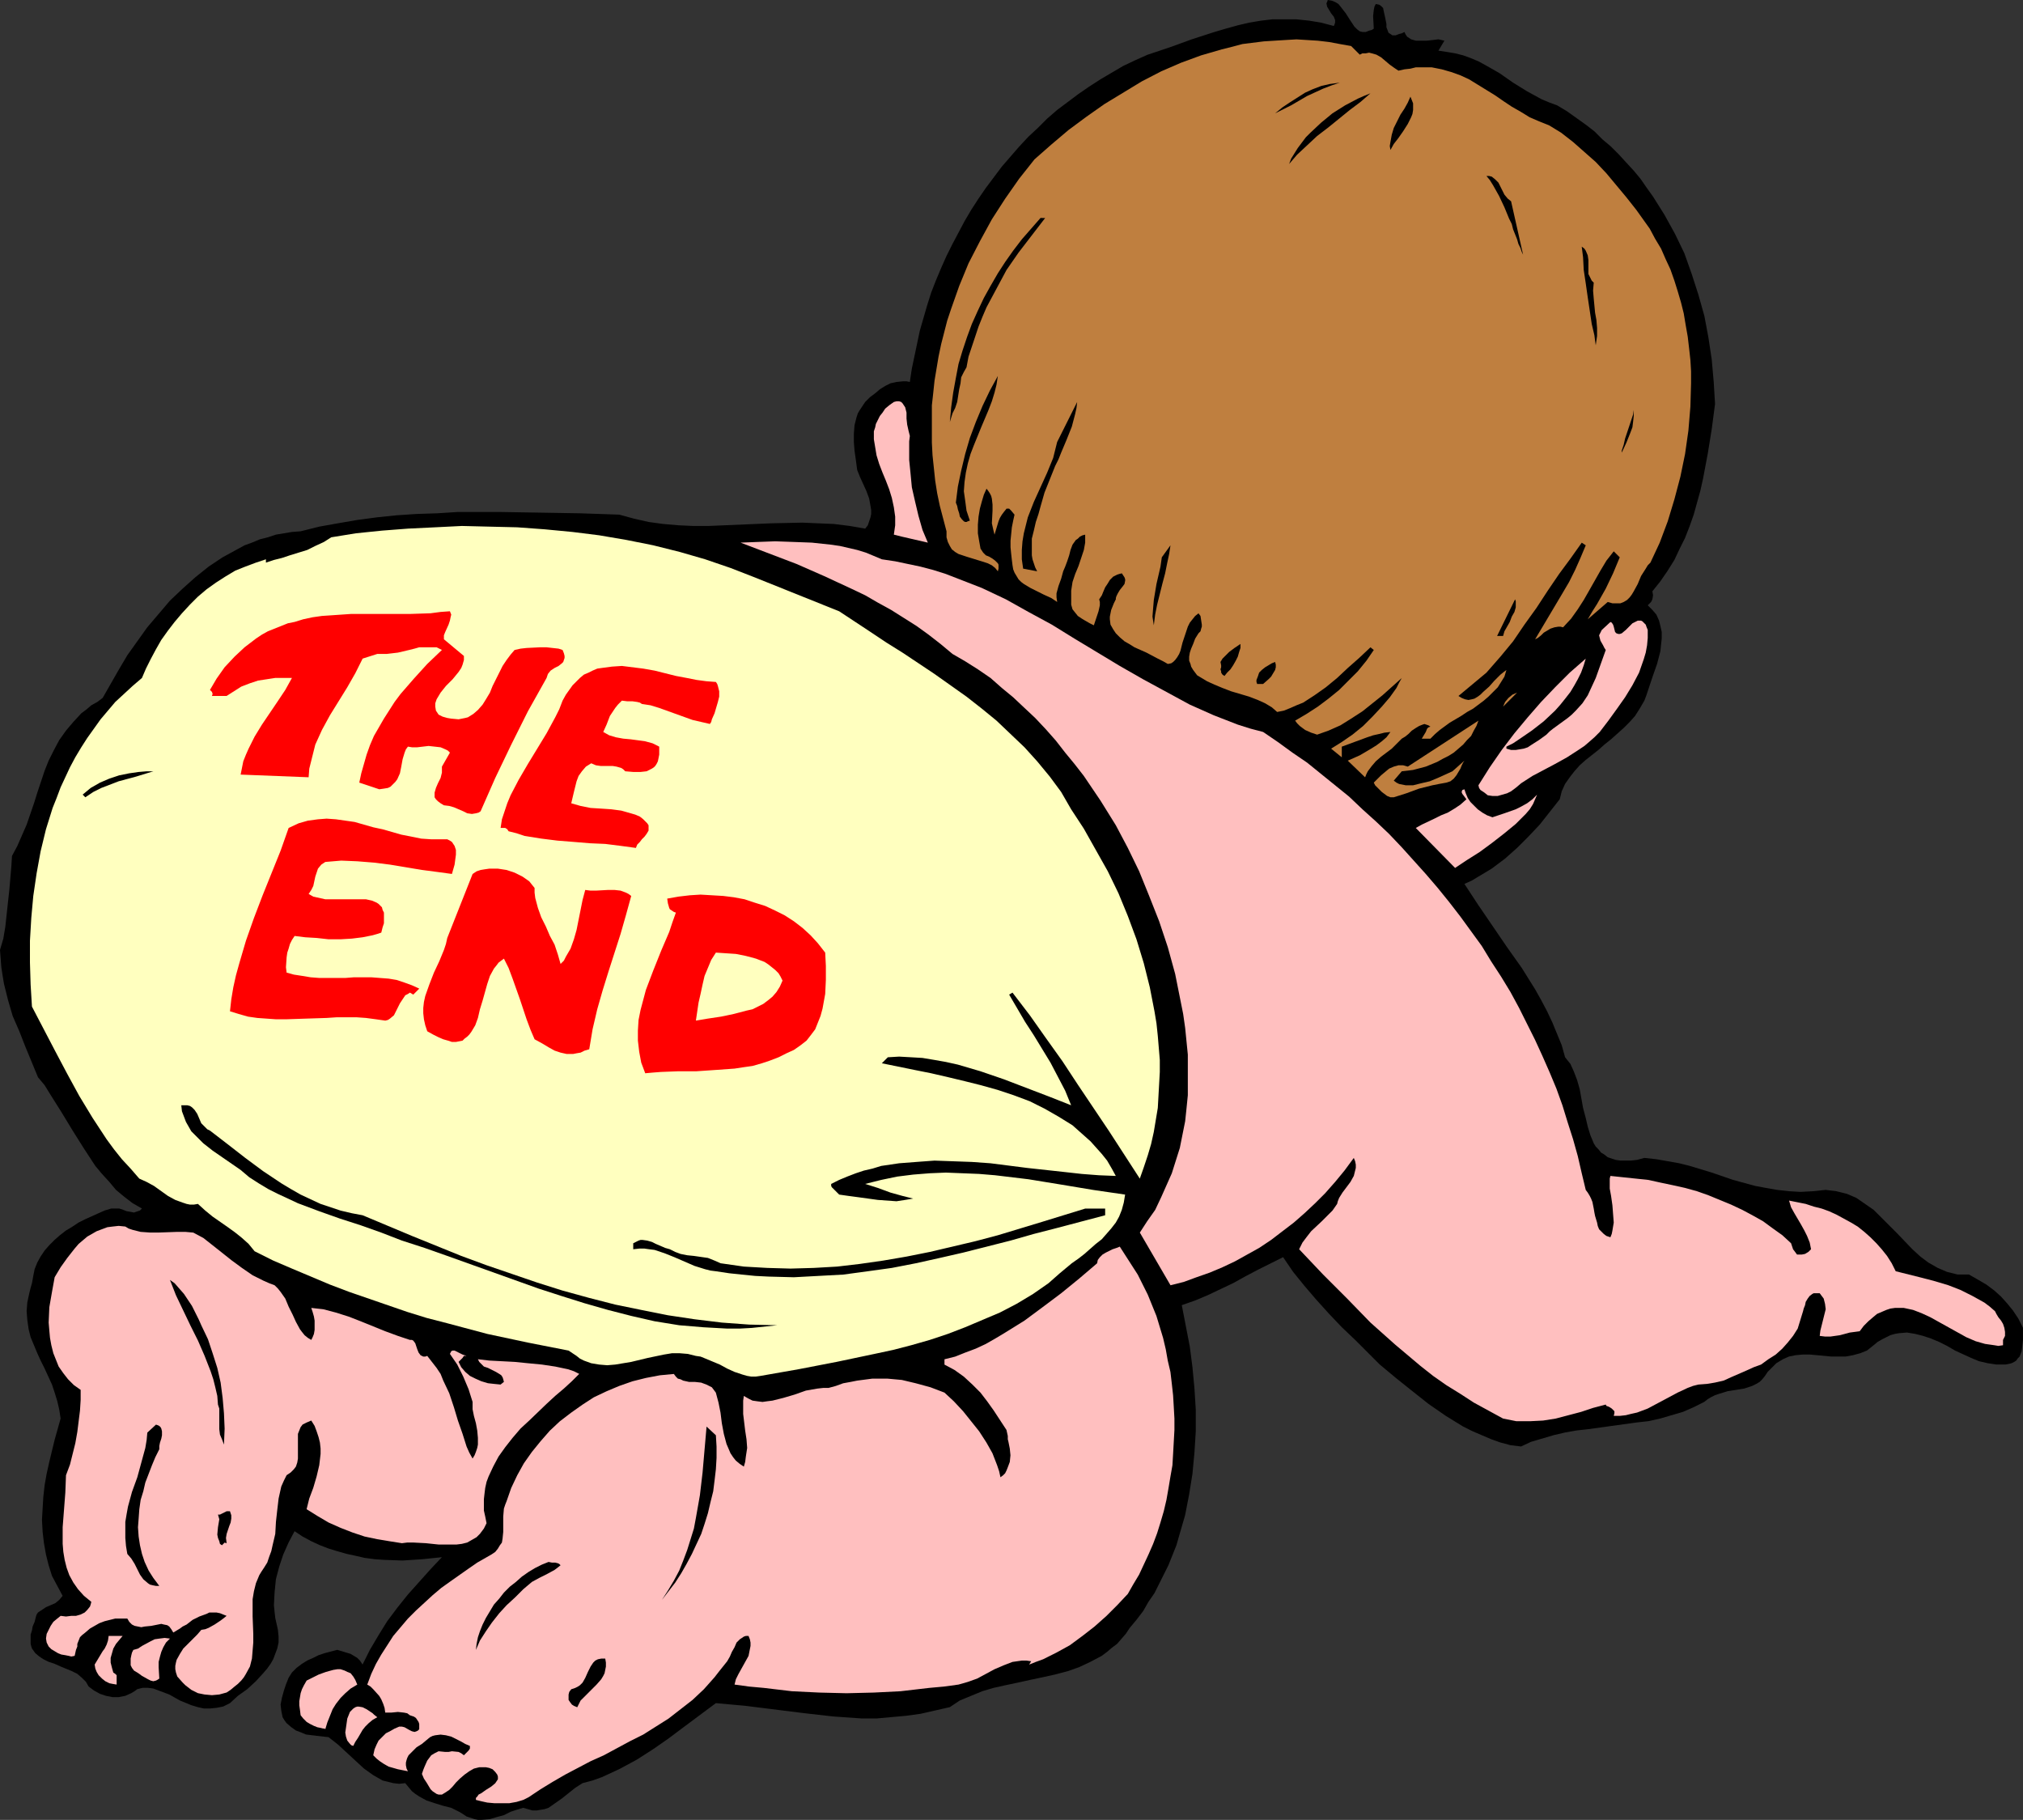 <?xml version="1.0" encoding="UTF-8" standalone="no"?>
<svg
   version="1.0"
   width="129.766mm"
   height="116.731mm"
   id="svg44"
   sodipodi:docname="Baby - The End.wmf"
   xmlns:inkscape="http://www.inkscape.org/namespaces/inkscape"
   xmlns:sodipodi="http://sodipodi.sourceforge.net/DTD/sodipodi-0.dtd"
   xmlns="http://www.w3.org/2000/svg"
   xmlns:svg="http://www.w3.org/2000/svg">
  <rect width="100%" height="100%" fill="#333333" stroke="none"/>
  <sodipodi:namedview
     id="namedview44"
     pagecolor="#ffffff"
     bordercolor="#000000"
     borderopacity="0.25"
     inkscape:showpageshadow="2"
     inkscape:pageopacity="0.0"
     inkscape:pagecheckerboard="0"
     inkscape:deskcolor="#d1d1d1"
     inkscape:document-units="mm" />
  <defs
     id="defs1">
    <pattern
       id="WMFhbasepattern"
       patternUnits="userSpaceOnUse"
       width="6"
       height="6"
       x="0"
       y="0" />
  </defs>
  <path
     style="fill:#000000;fill-opacity:1;fill-rule:evenodd;stroke:none"
     d="m 333.057,6.949 -0.162,-3.071 0.162,-1.454 0.162,-0.808 0.323,-0.646 0.808,0.162 0.485,0.323 0.485,0.485 0.162,0.808 0.323,1.454 0.323,1.616 v 0.808 l 0.323,0.808 0.162,0.485 0.485,0.323 0.485,0.323 h 0.808 l 0.808,-0.323 0.646,-0.162 0.646,-0.323 0.323,0.646 0.323,0.485 0.485,0.323 0.485,0.323 1.131,0.323 h 1.293 1.454 l 1.454,-0.162 1.293,-0.162 1.454,0.323 -1.454,2.424 2.101,0.323 1.939,0.323 1.939,0.485 1.778,0.646 1.939,0.808 1.778,0.97 3.394,1.939 3.232,2.263 3.394,2.101 1.778,0.97 1.778,0.97 1.939,0.808 1.778,0.646 2.424,1.454 2.262,1.616 2.262,1.616 2.101,1.616 1.939,1.939 2.101,1.778 1.778,1.778 1.778,1.939 1.939,2.101 1.616,1.939 1.454,2.101 1.616,2.263 2.747,4.363 2.586,4.687 2.262,4.687 1.778,5.01 1.616,5.01 1.454,5.171 0.97,5.171 0.808,5.333 0.485,5.495 0.323,5.333 -0.808,6.141 -0.97,5.979 -1.131,5.979 -0.646,2.909 -0.808,2.909 -0.808,2.909 -0.97,2.747 -1.131,2.909 -1.293,2.586 -1.293,2.747 -1.616,2.586 -1.778,2.586 -1.939,2.424 0.162,0.97 -0.162,0.97 -0.323,0.646 -0.808,0.808 1.131,1.131 0.97,1.131 0.646,1.454 0.323,1.293 0.323,1.454 v 1.616 l -0.162,1.454 -0.162,1.616 -0.808,3.071 -1.131,3.232 -0.97,2.909 -0.485,1.454 -0.485,1.293 -1.131,1.939 -1.131,1.778 -1.293,1.454 -1.454,1.454 -3.07,2.747 -1.616,1.293 -1.454,1.293 -3.07,2.424 -1.454,1.293 -1.293,1.454 -1.131,1.454 -1.131,1.616 -0.808,1.778 -0.485,1.939 -2.424,3.071 -2.424,3.071 -2.747,2.909 -2.747,2.747 -2.909,2.586 -3.232,2.424 -3.232,1.939 -1.616,0.97 -1.778,0.808 3.394,5.171 6.949,10.181 3.555,5.01 3.232,5.171 1.454,2.586 1.454,2.747 1.293,2.747 1.131,2.747 1.131,2.747 0.808,2.909 0.646,0.808 0.646,0.808 0.808,1.778 0.808,2.101 0.646,2.263 0.808,4.525 0.646,2.424 0.485,2.101 0.646,2.101 0.808,1.939 0.485,0.808 0.646,0.646 0.646,0.808 0.808,0.485 0.808,0.646 0.97,0.323 0.97,0.323 1.131,0.162 h 1.293 1.293 l 1.454,-0.162 1.778,-0.485 2.909,0.323 2.747,0.485 2.747,0.485 2.586,0.646 5.333,1.616 5.171,1.778 5.333,1.454 2.586,0.485 2.747,0.485 2.909,0.323 2.747,0.162 3.07,-0.162 3.07,-0.323 1.293,0.162 1.293,0.162 1.293,0.323 1.293,0.323 1.131,0.485 1.131,0.485 2.101,1.454 2.101,1.454 1.939,1.939 3.717,3.717 3.717,3.879 1.939,1.778 1.939,1.454 2.262,1.293 1.131,0.485 1.131,0.485 1.293,0.323 1.293,0.323 h 1.293 1.454 l 2.262,1.293 1.939,1.131 1.939,1.454 1.616,1.454 1.454,1.616 1.454,1.778 1.293,1.939 1.131,2.263 v 2.909 l -0.162,1.454 -0.162,1.293 -0.485,1.293 -0.485,0.485 -0.323,0.485 -0.485,0.323 -0.646,0.323 -0.646,0.162 -0.808,0.162 h -2.262 l -2.101,-0.323 -2.101,-0.485 -1.939,-0.808 -3.878,-1.778 -1.939,-1.131 -1.939,-0.97 -1.939,-0.808 -1.939,-0.646 -1.939,-0.485 -1.939,-0.323 -1.939,0.162 -0.97,0.162 -1.131,0.323 -0.97,0.485 -0.97,0.485 -1.131,0.646 -0.97,0.808 -0.808,0.646 -0.808,0.646 -1.616,0.646 -1.778,0.485 -1.778,0.323 h -1.778 -1.778 l -3.394,-0.323 -1.778,-0.162 h -1.616 l -1.778,0.162 -1.616,0.323 -1.454,0.646 -0.808,0.485 -0.808,0.485 -0.646,0.646 -0.646,0.646 -0.808,0.808 -0.646,0.97 -0.646,0.808 -0.646,0.646 -0.808,0.485 -0.97,0.485 -1.939,0.646 -4.04,0.646 -2.101,0.646 -0.97,0.323 -0.97,0.485 -0.808,0.485 -0.808,0.646 -2.586,1.293 -2.586,1.131 -2.747,0.808 -2.747,0.808 -2.909,0.646 -2.909,0.323 -5.818,0.808 -5.818,0.808 -2.909,0.323 -2.747,0.485 -2.747,0.646 -2.747,0.808 -2.747,0.808 -2.424,1.131 -2.586,-0.323 -2.424,-0.646 -2.262,-0.808 -2.262,-0.97 -2.262,-0.97 -2.262,-1.131 -2.101,-1.293 -2.101,-1.293 -4.202,-2.909 -3.878,-3.071 -4.04,-3.232 -3.878,-3.232 -2.909,-2.909 -3.07,-3.071 -3.232,-3.071 -3.07,-3.232 -3.07,-3.394 -2.909,-3.394 -2.747,-3.394 -2.424,-3.555 -6.141,3.071 -3.07,1.616 -2.909,1.616 -3.07,1.454 -3.07,1.454 -3.07,1.293 -3.232,1.131 0.97,5.01 0.97,5.01 0.646,5.01 0.485,5.171 0.323,5.171 v 5.171 l -0.323,5.171 -0.485,5.171 -0.808,5.01 -0.97,5.01 -1.454,5.01 -0.646,2.263 -0.97,2.424 -0.97,2.424 -1.131,2.263 -1.131,2.263 -1.131,2.263 -1.454,2.101 -1.293,2.263 -1.616,2.101 -1.616,1.939 -0.97,1.454 -2.101,2.424 -1.293,0.97 -1.131,0.97 -1.293,0.97 -2.747,1.454 -2.747,1.293 -2.747,0.97 -3.07,0.808 -2.909,0.646 -3.07,0.646 -2.909,0.646 -3.07,0.646 -2.909,0.646 -2.747,0.808 -2.747,1.131 -2.747,1.131 -2.424,1.616 -3.555,0.808 -3.555,0.808 -3.555,0.485 -3.555,0.323 -3.555,0.323 h -3.555 l -6.949,-0.485 -7.11,-0.808 -14.221,-1.778 -7.11,-0.646 -7.595,5.656 -3.878,2.909 -3.717,2.586 -4.04,2.586 -4.202,2.263 -2.101,0.97 -2.101,0.97 -2.262,0.808 -2.424,0.646 -1.778,1.131 -1.616,1.293 -1.616,1.293 -1.616,1.131 -1.616,1.131 -0.97,0.323 -0.97,0.162 -0.97,0.162 h -0.97 l -1.131,-0.323 -1.131,-0.323 -1.616,0.485 -1.454,0.485 -1.616,0.808 -1.778,0.485 -1.616,0.485 -1.939,0.162 h -0.97 l -0.808,-0.162 -0.97,-0.323 -0.97,-0.323 -0.97,-0.646 -0.808,-0.485 -1.939,-0.97 -1.939,-0.485 -2.101,-0.646 -1.939,-0.646 -1.778,-0.97 -0.97,-0.646 -0.808,-0.646 -0.808,-0.97 -0.808,-0.97 -1.454,0.162 -1.454,-0.162 -1.293,-0.323 -1.293,-0.323 -1.131,-0.646 -1.131,-0.646 -1.131,-0.808 -1.131,-0.808 -2.101,-1.939 -4.202,-3.879 -2.262,-1.778 -2.909,-0.323 -1.293,-0.162 -1.293,-0.162 -1.131,-0.485 -1.293,-0.485 -1.131,-0.808 -1.131,-0.97 -0.485,-0.646 -0.485,-0.808 -0.162,-0.808 -0.162,-0.808 -0.162,-1.454 0.323,-1.616 0.485,-1.778 0.485,-1.454 0.646,-1.616 0.808,-1.293 1.131,-1.131 1.293,-0.97 1.293,-0.808 1.454,-0.646 1.293,-0.646 1.454,-0.485 3.07,-0.808 1.616,0.485 1.616,0.485 0.808,0.485 0.808,0.485 0.646,0.646 0.646,0.97 1.778,-3.555 2.101,-3.555 2.101,-3.394 2.424,-3.232 2.586,-3.232 2.747,-3.071 2.747,-3.071 2.747,-2.909 -4.686,0.485 -4.848,0.323 -4.525,-0.162 -2.262,-0.162 -2.424,-0.323 -2.101,-0.485 -2.262,-0.485 -2.262,-0.646 -2.101,-0.646 -2.101,-0.808 -2.101,-0.97 -2.101,-1.131 -1.939,-1.293 -1.454,2.747 -1.293,2.909 -0.97,2.909 -0.808,3.071 -0.323,3.232 -0.162,3.071 0.162,1.616 0.162,1.454 0.323,1.454 0.323,1.454 0.162,1.616 v 1.454 l -0.323,1.454 -0.485,1.293 -0.485,1.293 -0.646,1.131 -0.808,1.131 -0.97,1.131 -1.778,1.939 -2.101,1.939 -2.262,1.616 -1.939,1.778 -1.616,0.808 -1.616,0.323 -1.616,0.162 h -1.454 l -1.454,-0.323 -1.616,-0.485 -2.747,-1.131 -2.586,-1.454 -1.293,-0.485 -1.293,-0.485 -1.293,-0.485 -1.293,-0.162 h -1.293 l -1.293,0.323 -0.646,0.485 -0.808,0.485 -1.454,0.646 -1.616,0.323 h -1.454 l -1.616,-0.323 -1.454,-0.485 -1.454,-0.808 -1.293,-0.97 -0.646,-1.131 -0.97,-0.97 -1.131,-0.97 -1.293,-0.646 -2.747,-1.131 -1.454,-0.646 -1.454,-0.485 -1.293,-0.646 -0.97,-0.646 -0.97,-0.808 -0.808,-1.131 -0.162,-0.485 -0.162,-0.646 v -0.646 -0.808 -0.808 l 0.323,-0.97 0.162,-0.97 0.485,-1.131 0.162,-0.646 0.162,-0.646 0.162,-0.485 0.323,-0.485 0.97,-0.646 0.97,-0.646 1.131,-0.485 1.131,-0.485 0.97,-0.808 0.808,-0.97 -1.293,-2.424 -1.293,-2.424 -0.808,-2.586 -0.646,-2.586 -0.485,-2.747 -0.323,-2.747 -0.162,-2.909 0.162,-2.747 0.162,-2.747 0.323,-2.909 0.485,-2.747 0.646,-2.909 1.293,-5.333 1.454,-5.171 -0.323,-2.101 -0.485,-2.101 -0.646,-2.101 -0.646,-1.939 -1.778,-3.879 -0.97,-1.939 -0.808,-1.778 -0.808,-1.939 -0.808,-1.939 -0.485,-1.939 -0.323,-2.263 -0.162,-2.101 0.162,-2.101 0.485,-2.263 0.323,-1.293 0.323,-1.131 0.323,-1.778 0.323,-1.616 0.646,-1.616 0.808,-1.454 0.97,-1.454 1.131,-1.293 1.293,-1.293 1.293,-1.131 1.454,-1.131 1.616,-0.97 1.454,-0.97 1.616,-0.808 3.232,-1.454 1.454,-0.646 1.616,-0.485 h 0.97 0.97 l 0.97,0.323 0.808,0.323 0.97,0.162 0.808,0.162 0.97,-0.323 0.485,-0.162 0.485,-0.485 -2.262,-1.293 -2.101,-1.616 -1.939,-1.616 -1.616,-1.939 -1.778,-1.939 -1.616,-1.939 -2.747,-4.202 -2.747,-4.363 -2.747,-4.525 -2.747,-4.363 L 10.827,263.097 9.211,261.158 6.141,253.724 4.686,250.007 3.07,246.29 1.939,242.411 0.97,238.532 0.646,236.593 0.323,234.492 0.162,232.391 0,230.291 l 0.808,-2.747 0.485,-2.909 0.646,-5.979 0.323,-2.909 0.485,-5.656 0.162,-2.586 1.293,-2.424 1.131,-2.586 1.131,-2.586 1.778,-5.171 0.808,-2.586 1.778,-5.333 0.97,-2.424 1.293,-2.586 1.293,-2.424 1.616,-2.263 1.778,-2.101 1.939,-2.101 1.293,-0.97 1.131,-0.97 1.454,-0.808 1.293,-0.97 1.939,-3.394 1.939,-3.394 2.101,-3.555 2.424,-3.394 2.424,-3.394 2.747,-3.232 2.747,-3.232 3.07,-2.909 3.07,-2.747 3.232,-2.586 3.394,-2.263 3.555,-1.939 1.778,-0.97 1.778,-0.646 1.939,-0.808 1.939,-0.485 1.939,-0.646 1.939,-0.323 1.939,-0.323 2.101,-0.162 4.525,-1.131 4.525,-0.808 4.686,-0.808 4.848,-0.646 4.686,-0.485 4.848,-0.323 5.01,-0.162 5.01,-0.323 h 9.858 l 10.019,0.162 9.696,0.162 9.534,0.323 3.555,0.97 3.555,0.808 3.555,0.485 3.717,0.323 3.555,0.162 h 3.717 l 7.595,-0.323 7.595,-0.323 7.595,-0.162 3.717,0.162 3.878,0.162 3.878,0.485 3.717,0.646 0.646,-0.808 0.323,-0.97 0.323,-0.97 0.162,-0.808 v -0.97 l -0.162,-0.97 -0.323,-1.778 -0.646,-1.778 -0.808,-1.778 -0.808,-1.778 -0.646,-1.616 -0.323,-2.424 -0.323,-2.263 -0.162,-2.101 v -1.939 l 0.162,-2.101 0.485,-1.939 0.323,-0.97 0.485,-0.808 0.646,-0.97 0.646,-0.97 1.131,-1.131 1.293,-0.97 1.131,-0.97 1.293,-0.808 1.293,-0.646 1.454,-0.323 1.616,-0.162 h 0.808 l 0.808,0.162 0.485,-3.232 0.646,-3.071 0.646,-3.071 0.646,-3.071 1.778,-6.141 0.97,-3.071 1.131,-2.909 1.293,-3.071 1.293,-2.909 1.454,-2.909 1.454,-2.747 1.454,-2.747 1.616,-2.747 1.778,-2.747 1.778,-2.586 1.939,-2.586 1.939,-2.586 2.101,-2.424 2.101,-2.424 2.262,-2.424 2.262,-2.101 2.262,-2.263 2.424,-2.101 2.586,-1.939 2.586,-1.939 2.586,-1.778 2.747,-1.778 5.494,-3.232 3.07,-1.454 2.909,-1.293 5.333,-1.778 5.333,-1.939 5.494,-1.778 2.747,-0.808 2.909,-0.808 2.747,-0.646 2.909,-0.485 2.747,-0.323 h 2.909 2.909 l 3.07,0.323 2.909,0.485 3.07,0.808 0.162,-0.323 0.162,-0.485 V 5.171 4.848 l -0.323,-0.808 -0.646,-0.808 -0.485,-0.808 -0.485,-0.808 -0.162,-0.808 0.162,-0.323 L 321.907,0 l 0.97,0.162 0.808,0.323 0.808,0.485 0.646,0.808 1.131,1.454 1.131,1.778 0.97,1.454 0.646,0.646 0.646,0.485 0.646,0.162 h 0.808 l 0.808,-0.323 0.646,-0.162 z"
     id="path1" />
  <path
     style="fill:#bf7f3f;fill-opacity:1;fill-rule:evenodd;stroke:none"
     d="m 329.664,13.252 0.646,-0.323 h 0.808 l 0.808,-0.162 0.646,0.162 1.131,0.323 1.131,0.646 2.101,1.778 1.131,0.808 0.97,0.646 1.454,-0.323 1.454,-0.162 1.293,-0.323 h 1.293 2.586 l 2.424,0.485 2.262,0.646 2.262,0.808 2.101,0.97 2.101,1.293 4.202,2.586 2.101,1.454 1.939,1.293 2.262,1.293 2.101,1.293 2.262,0.97 2.424,0.97 2.909,1.778 2.909,2.263 2.747,2.424 2.747,2.424 2.586,2.747 2.424,2.909 2.424,2.909 2.424,3.071 1.616,2.263 1.616,2.263 1.293,2.424 1.454,2.424 1.131,2.586 1.131,2.424 0.97,2.747 0.808,2.586 0.808,2.747 0.646,2.586 0.485,2.909 0.485,2.747 0.323,2.747 0.323,2.909 0.162,2.747 v 2.909 l -0.162,5.656 -0.485,5.818 -0.808,5.656 -1.131,5.495 -1.454,5.495 -1.616,5.333 -1.939,5.171 -2.262,4.848 -0.646,0.646 -0.485,0.808 -1.131,1.778 -0.808,1.939 -0.97,1.778 -0.485,0.808 -0.485,0.646 -0.646,0.646 -0.808,0.485 -0.808,0.323 h -0.808 -1.131 l -1.131,-0.323 -4.848,4.202 1.131,-1.939 1.131,-1.778 2.101,-3.717 1.778,-3.717 0.808,-1.939 0.808,-1.939 -1.454,-1.454 -1.778,2.263 -1.454,2.424 -2.747,4.848 -1.293,2.263 -1.454,2.263 -1.616,2.263 -1.939,2.101 -0.646,-0.162 h -0.485 l -0.97,0.162 -0.97,0.323 -0.808,0.485 -0.808,0.485 -0.646,0.646 -0.808,0.646 -0.646,0.323 6.626,-11.151 1.616,-2.747 1.454,-2.909 1.293,-2.909 1.293,-3.071 -0.97,-0.646 -2.747,3.879 -2.747,3.717 -2.747,4.04 -2.747,4.202 -2.909,4.04 -2.747,4.04 -3.07,3.717 -3.394,3.879 -6.787,5.656 0.808,0.485 0.808,0.323 0.808,0.162 0.808,-0.162 0.646,-0.162 0.808,-0.485 0.646,-0.485 0.646,-0.646 1.454,-1.293 1.293,-1.454 1.454,-1.454 0.808,-0.646 0.646,-0.485 -0.485,1.616 -0.808,1.293 -0.808,1.293 -1.131,1.131 -1.131,1.131 -1.131,0.97 -2.586,1.939 -1.454,0.808 -1.454,0.97 -2.747,1.616 -2.424,1.778 -1.131,0.97 -1.131,1.131 h -2.101 l 0.485,-0.808 0.485,-0.808 0.323,-0.808 0.323,-0.323 0.485,-0.162 -0.485,-0.323 -0.485,-0.162 -0.485,-0.162 -0.485,0.162 -0.808,0.323 -0.808,0.485 -0.97,0.646 -0.808,0.808 -0.808,0.646 -0.808,0.485 -1.131,1.131 -1.293,1.293 -1.293,0.97 -1.293,0.97 -1.293,1.131 -0.97,1.131 -0.97,1.293 -0.323,0.646 -0.323,0.808 -4.202,-4.04 2.909,-1.293 2.747,-1.616 1.293,-0.808 1.293,-0.97 1.131,-0.97 0.97,-1.293 -1.454,0.162 -1.293,0.323 -1.454,0.323 -1.454,0.485 -3.07,1.131 -3.07,1.131 v 2.586 l -2.586,-2.101 2.586,-1.616 2.586,-1.778 2.586,-2.101 2.262,-2.263 2.262,-2.424 1.939,-2.263 1.616,-2.263 0.646,-1.293 0.646,-1.131 -4.686,4.202 -2.424,1.939 -2.424,1.939 -2.747,1.778 -2.586,1.616 -2.909,1.293 -2.747,0.97 -1.454,-0.485 -1.454,-0.646 -1.293,-0.97 -0.646,-0.646 -0.485,-0.646 2.747,-1.616 2.747,-1.778 2.586,-1.939 2.586,-2.101 2.262,-2.263 2.262,-2.263 2.101,-2.586 1.778,-2.586 -0.808,-0.646 -2.747,2.586 -2.747,2.424 -2.586,2.424 -2.747,2.263 -2.747,1.939 -2.747,1.778 -1.616,0.646 -1.454,0.646 -1.616,0.646 -1.616,0.323 -1.293,-1.131 -1.616,-0.97 -1.778,-0.808 -2.101,-0.808 -4.363,-1.293 -2.101,-0.808 -1.939,-0.808 -1.778,-0.808 -1.616,-0.97 -0.808,-0.485 -0.485,-0.646 -0.485,-0.646 -0.485,-0.808 -0.162,-0.646 -0.323,-0.808 v -0.97 l 0.162,-0.97 0.323,-0.97 0.485,-1.131 0.485,-1.293 0.808,-1.293 0.485,-0.485 0.162,-0.646 0.162,-0.485 v -0.485 l -0.323,-2.101 -0.485,-0.646 -0.808,0.646 -0.646,0.808 -0.646,0.808 -0.485,0.97 -0.646,1.939 -0.323,0.97 -0.323,0.97 -0.485,1.939 -0.323,0.808 -0.485,0.808 -0.485,0.646 -0.485,0.485 -0.485,0.323 -0.808,0.162 -1.131,-0.646 -1.293,-0.646 -2.747,-1.454 -2.909,-1.293 -1.293,-0.808 -1.131,-0.646 -1.131,-0.97 -0.97,-0.97 -0.646,-0.97 -0.646,-1.131 -0.162,-1.293 v -0.646 l 0.162,-0.808 0.162,-0.808 0.323,-0.808 0.323,-0.808 0.485,-0.97 v -0.323 l 0.162,-0.485 0.323,-0.646 0.485,-0.808 0.646,-0.808 0.485,-0.646 0.162,-0.808 v -0.323 l -0.162,-0.485 -0.323,-0.485 -0.323,-0.485 -0.646,0.162 -0.485,0.162 -0.97,0.485 -0.808,0.808 -0.485,0.808 -0.646,0.97 -0.485,1.131 -0.323,0.808 -0.646,0.97 0.162,0.646 v 0.808 l -0.323,1.454 -1.131,3.394 -0.97,-0.485 -1.131,-0.646 -0.808,-0.485 -0.97,-0.646 -0.646,-0.808 -0.646,-0.808 -0.323,-1.131 v -0.646 -0.646 -1.131 -0.97 l 0.323,-2.101 0.646,-1.939 0.808,-1.939 0.646,-1.939 0.646,-1.939 0.323,-1.778 v -0.97 -0.97 l -0.646,0.162 -0.646,0.323 -0.485,0.485 -0.485,0.323 -0.808,1.131 -0.485,1.293 -0.323,1.293 -0.485,1.454 -0.485,1.293 -0.485,1.131 -0.485,1.778 -0.646,1.778 -0.485,1.778 v 0.97 l 0.162,1.131 -1.454,-0.97 -1.778,-0.808 -3.232,-1.616 -1.616,-0.97 -0.646,-0.485 -0.646,-0.646 -0.485,-0.808 -0.485,-0.808 -0.323,-0.808 -0.162,-0.97 -0.162,-1.293 -0.162,-1.454 -0.162,-1.616 v -1.616 l 0.162,-1.616 0.162,-1.616 0.323,-1.616 0.323,-1.454 -0.808,-0.97 -0.485,-0.485 h -0.323 -0.323 l -0.646,0.808 -0.485,0.646 -0.485,0.808 -0.323,0.808 -0.485,1.616 -0.485,1.616 -0.323,-1.293 -0.323,-1.454 0.162,-3.071 v -1.454 l -0.162,-1.454 -0.162,-0.646 -0.323,-0.646 -0.323,-0.485 -0.485,-0.646 -0.646,1.454 -0.485,1.616 -0.485,1.778 -0.323,1.939 -0.162,1.939 v 2.101 l 0.323,1.939 0.323,1.778 0.646,0.97 0.646,0.646 0.808,0.323 0.808,0.485 0.646,0.485 0.646,0.646 0.162,0.323 v 0.485 0.485 l -0.162,0.646 -0.646,-0.808 -0.808,-0.646 -0.97,-0.485 -0.97,-0.323 -2.101,-0.646 -2.101,-0.646 -0.97,-0.323 -0.97,-0.323 -0.808,-0.485 -0.808,-0.646 -0.485,-0.808 -0.485,-0.97 -0.323,-1.131 v -1.454 l -0.808,-3.071 -0.808,-3.071 -0.646,-3.071 -0.485,-3.071 -0.323,-3.071 -0.323,-3.071 -0.162,-3.071 v -3.071 -3.071 -2.909 l 0.323,-2.909 0.323,-3.071 0.485,-2.909 0.485,-2.909 0.646,-3.071 1.454,-5.656 0.97,-2.909 1.939,-5.495 2.262,-5.495 2.747,-5.333 2.909,-5.333 3.232,-5.01 3.394,-4.848 3.717,-4.687 4.04,-3.555 4.202,-3.555 4.363,-3.232 4.363,-3.071 4.525,-2.747 4.525,-2.747 4.686,-2.424 4.848,-2.101 4.848,-1.778 5.01,-1.454 2.586,-0.646 2.424,-0.646 5.171,-0.646 2.586,-0.162 2.586,-0.162 2.747,-0.162 2.586,0.162 2.586,0.162 2.747,0.323 2.586,0.485 2.747,0.485 z"
     id="path2" />
  <path
     style="fill:#000000;fill-opacity:1;fill-rule:evenodd;stroke:none"
     d="m 324.816,20.039 -1.939,0.646 -2.101,0.808 -3.878,1.778 -3.878,2.263 -3.878,1.939 1.778,-1.454 1.939,-1.293 1.778,-1.131 1.778,-1.131 1.778,-0.808 2.101,-0.808 2.101,-0.485 z"
     id="path3" />
  <path
     style="fill:#000000;fill-opacity:1;fill-rule:evenodd;stroke:none"
     d="m 332.249,22.625 -2.424,2.101 -2.586,1.939 -5.171,4.202 -2.747,2.101 -2.424,2.263 -2.424,2.263 -1.939,2.263 0.485,-1.293 0.808,-1.293 0.808,-1.293 0.97,-1.293 0.97,-1.293 1.131,-1.131 2.586,-2.424 2.747,-2.263 3.07,-1.939 3.07,-1.616 1.454,-0.646 z"
     id="path4" />
  <path
     style="fill:#000000;fill-opacity:1;fill-rule:evenodd;stroke:none"
     d="m 337.097,36.362 -0.162,-0.97 0.162,-0.97 0.323,-1.778 0.485,-1.616 0.808,-1.616 0.808,-1.616 0.97,-1.454 0.808,-1.454 0.646,-1.454 0.323,0.808 0.323,0.808 v 0.808 0.808 l -0.162,0.97 -0.323,0.808 -0.808,1.616 -1.131,1.778 -1.131,1.616 -1.131,1.454 z"
     id="path5" />
  <path
     style="fill:#000000;fill-opacity:1;fill-rule:evenodd;stroke:none"
     d="m 366.347,48.805 2.909,12.929 -0.323,-0.646 -0.323,-0.97 -0.485,-0.97 -0.323,-1.131 -0.97,-2.424 -0.323,-1.293 -0.646,-1.293 -1.131,-2.747 -1.293,-2.747 -1.454,-2.586 -0.808,-1.293 -0.808,-0.97 h 0.646 l 0.646,0.162 0.808,0.646 0.808,0.808 0.485,0.97 0.485,0.97 0.485,0.97 0.808,0.97 z"
     id="path6" />
  <path
     style="fill:#000000;fill-opacity:1;fill-rule:evenodd;stroke:none"
     d="m 253.389,52.846 -3.232,4.202 -3.232,4.202 -2.909,4.202 -2.424,4.525 -2.424,4.525 -0.97,2.263 -0.97,2.424 -0.808,2.424 -0.808,2.424 -0.808,2.424 -0.485,2.586 -0.646,1.131 -0.646,1.293 -0.162,1.454 -0.323,1.454 -0.485,3.071 -0.485,1.454 -0.646,1.293 -0.646,2.101 0.323,-3.555 0.485,-3.555 0.646,-3.555 0.646,-3.394 0.97,-3.232 1.131,-3.394 1.131,-3.071 1.454,-3.232 1.454,-3.071 1.616,-2.909 1.778,-3.071 1.778,-2.747 1.939,-2.747 2.101,-2.747 2.262,-2.586 2.262,-2.586 z"
     id="path7" />
  <path
     style="fill:#000000;fill-opacity:1;fill-rule:evenodd;stroke:none"
     d="m 386.385,68.522 -0.162,1.939 0.162,1.939 0.323,3.394 0.323,1.778 0.162,1.939 v 1.939 l -0.323,2.263 -0.162,-1.131 -0.162,-1.293 -0.646,-2.747 -0.485,-3.232 -0.485,-3.232 -0.485,-3.394 -0.485,-3.232 -0.162,-3.071 -0.162,-1.293 -0.162,-1.293 0.646,0.485 0.323,0.485 0.485,1.131 0.162,1.131 v 2.263 1.131 l 0.485,0.97 0.323,0.646 z"
     id="path8" />
  <path
     style="fill:#000000;fill-opacity:1;fill-rule:evenodd;stroke:none"
     d="m 235.128,126.215 -0.485,0.162 -0.323,0.162 h -0.323 l -0.323,-0.162 -0.485,-0.485 -0.485,-0.646 -0.162,-0.808 -0.323,-0.97 -0.162,-0.808 -0.323,-0.808 0.485,-3.879 0.808,-3.879 0.97,-4.04 1.131,-3.879 1.454,-3.879 1.616,-3.879 1.778,-3.717 1.939,-3.555 -0.323,2.101 -0.485,1.939 -0.646,2.101 -0.808,2.101 -1.778,4.202 -1.778,4.363 -0.808,2.101 -0.646,2.263 -0.485,2.263 -0.323,2.263 -0.162,2.263 0.323,2.263 0.323,2.424 z"
     id="path9" />
  <path
     style="fill:#ffbfbf;fill-opacity:1;fill-rule:evenodd;stroke:none"
     d="m 220.584,105.691 -0.162,1.293 v 1.454 3.071 l 0.323,3.232 0.323,3.394 0.808,3.555 0.808,3.394 0.97,3.394 1.293,3.071 -4.202,-0.97 -2.101,-0.485 -1.939,-0.485 0.162,-1.131 0.162,-1.131 v -2.101 l -0.323,-2.263 -0.485,-2.263 -0.646,-2.101 -0.808,-2.101 -0.808,-1.939 -0.808,-2.101 -0.646,-2.101 -0.323,-1.939 -0.323,-1.939 v -1.939 l 0.323,-0.97 0.162,-0.808 0.485,-0.97 0.485,-0.97 0.646,-0.808 0.646,-0.97 0.97,-0.808 1.131,-0.808 0.646,-0.162 h 0.646 l 0.485,0.162 0.323,0.323 0.323,0.485 0.323,0.485 0.323,1.293 v 1.454 l 0.162,1.454 0.323,1.454 0.162,0.646 z"
     id="path10" />
  <path
     style="fill:#000000;fill-opacity:1;fill-rule:evenodd;stroke:none"
     d="m 252.257,122.822 -0.485,1.778 -0.646,1.939 -0.485,2.101 -0.485,1.939 v 2.101 1.939 l 0.162,0.97 0.323,0.97 0.323,0.97 0.485,0.97 -3.394,-0.646 -0.323,-2.263 v -2.263 l 0.162,-2.101 0.323,-1.939 0.485,-1.939 0.485,-1.939 1.454,-3.717 1.616,-3.555 1.616,-3.555 1.454,-3.555 0.485,-1.939 0.485,-1.939 4.848,-9.696 -0.162,1.454 -0.323,1.454 -0.808,3.071 -1.293,3.232 -1.293,3.071 -0.646,1.616 -0.808,1.616 -1.293,3.232 -1.293,3.232 z"
     id="path11" />
  <path
     style="fill:#000000;fill-opacity:1;fill-rule:evenodd;stroke:none"
     d="m 393.172,109.731 v -0.485 l 0.162,-0.485 0.323,-0.97 0.323,-1.454 0.485,-1.454 0.97,-2.909 0.485,-1.454 0.162,-1.131 V 100.843 l -0.162,1.454 -0.162,1.293 -0.485,1.293 -0.97,2.424 z"
     id="path12" />
  <path
     style="fill:#ffffbf;fill-opacity:1;fill-rule:evenodd;stroke:none"
     d="m 203.454,148.194 7.595,5.01 3.878,2.586 3.878,2.424 7.757,5.171 3.878,2.747 3.878,2.747 3.717,2.909 3.555,2.909 3.394,3.232 3.394,3.232 3.07,3.394 3.07,3.717 2.747,3.717 2.424,4.202 3.07,4.687 2.909,5.171 2.909,5.171 2.586,5.333 2.262,5.495 2.101,5.656 1.778,5.818 1.454,5.818 1.131,5.818 0.485,2.909 0.323,3.071 0.485,5.818 v 2.909 l -0.162,2.909 -0.162,2.909 -0.162,2.909 -0.485,2.909 -0.485,2.909 -0.646,2.909 -0.808,2.747 -0.97,2.909 -0.97,2.747 -7.434,-11.474 -7.595,-11.313 -3.717,-5.656 -4.04,-5.656 -3.878,-5.495 -4.202,-5.495 -0.808,0.485 3.878,6.626 2.101,3.232 4.04,6.626 1.778,3.394 1.778,3.394 1.454,3.555 -5.333,-2.101 -5.494,-2.101 -5.494,-2.101 -5.656,-1.939 -2.747,-0.808 -2.747,-0.808 -2.909,-0.646 -2.747,-0.485 -2.909,-0.485 -2.747,-0.162 -2.909,-0.162 -2.747,0.162 -1.454,1.454 7.918,1.616 4.04,0.808 4.202,0.97 4.04,0.97 3.878,0.97 4.04,1.131 3.878,1.293 3.878,1.454 3.555,1.778 3.394,1.939 3.394,2.101 1.454,1.293 2.909,2.586 2.747,3.071 1.293,1.616 1.131,1.939 0.97,1.778 -4.04,-0.162 -4.202,-0.323 -4.363,-0.485 -8.888,-0.97 -8.888,-1.131 -4.525,-0.323 -4.525,-0.162 -4.525,-0.162 -4.363,0.323 -4.202,0.323 -4.363,0.646 -2.101,0.646 -2.101,0.485 -1.939,0.646 -2.101,0.808 -1.939,0.808 -1.939,0.97 v 0.485 l 0.162,0.323 0.646,0.646 0.646,0.646 0.485,0.485 2.262,0.323 2.424,0.323 4.686,0.646 2.262,0.162 2.262,0.162 2.101,-0.323 0.97,-0.162 0.97,-0.162 -1.293,-0.323 -1.293,-0.323 -2.909,-0.808 -3.07,-1.131 -3.07,-0.97 3.878,-0.97 3.878,-0.808 3.878,-0.485 4.04,-0.323 3.878,-0.162 4.04,0.162 4.04,0.162 3.878,0.323 8.08,0.97 7.918,1.293 7.757,1.293 7.757,1.131 -0.323,1.939 -0.485,1.778 -0.646,1.616 -0.808,1.454 -1.131,1.454 -1.131,1.293 -1.131,1.293 -1.454,1.131 -2.747,2.424 -1.454,1.131 -1.616,1.131 -2.909,2.424 -2.747,2.424 -3.717,2.586 -4.04,2.424 -4.04,2.101 -4.202,1.778 -4.202,1.778 -4.202,1.616 -4.363,1.454 -4.525,1.293 -4.363,1.131 -4.525,0.97 -9.211,1.939 -9.211,1.778 -9.211,1.616 -1.131,0.162 h -1.131 l -0.97,-0.162 -1.131,-0.323 -1.939,-0.646 -1.778,-0.808 -1.778,-0.97 -1.939,-0.808 -1.939,-0.808 -0.808,-0.323 -1.131,-0.162 -1.939,-0.485 -1.939,-0.162 h -1.939 l -1.939,0.323 -3.878,0.808 -4.04,0.97 -1.939,0.323 -1.939,0.323 -1.939,0.162 -1.939,-0.162 -1.939,-0.323 -1.778,-0.646 -0.97,-0.485 -0.808,-0.646 -0.97,-0.646 -0.97,-0.646 -9.858,-1.939 -9.858,-2.101 -9.696,-2.586 -5.01,-1.293 -4.686,-1.454 -4.686,-1.616 -4.686,-1.616 -4.686,-1.616 -4.686,-1.778 -9.211,-3.879 -4.525,-1.939 -4.525,-2.263 -1.454,-1.778 -1.616,-1.454 -1.616,-1.293 -1.778,-1.293 -3.717,-2.586 -1.778,-1.454 -1.778,-1.616 -0.97,0.162 h -0.97 l -0.808,-0.162 -0.97,-0.323 -1.778,-0.646 -1.778,-0.97 -3.394,-2.424 -1.778,-0.97 -1.778,-0.808 -2.101,-2.424 -2.101,-2.263 -1.939,-2.424 -1.778,-2.424 -3.394,-5.171 -3.232,-5.333 -2.909,-5.333 -2.909,-5.495 -5.656,-10.828 -0.323,-5.333 -0.162,-5.333 V 228.028 l 0.323,-5.495 0.485,-5.333 0.808,-5.495 0.97,-5.333 1.293,-5.333 1.616,-5.171 0.97,-2.424 0.97,-2.586 1.131,-2.424 1.131,-2.424 1.293,-2.424 1.454,-2.424 1.454,-2.263 1.616,-2.263 1.616,-2.263 1.778,-2.101 1.778,-2.101 2.101,-1.939 2.101,-1.939 2.262,-1.939 0.97,-2.263 1.131,-2.263 1.293,-2.424 1.293,-2.263 1.616,-2.263 1.616,-2.101 1.778,-2.101 1.939,-2.101 1.939,-1.939 2.101,-1.778 2.262,-1.616 2.262,-1.454 2.424,-1.454 2.424,-0.97 2.586,-0.97 2.424,-0.808 v 0 0.808 l 1.939,-0.646 1.939,-0.485 1.939,-0.646 2.101,-0.646 2.101,-0.646 1.939,-0.97 2.101,-0.97 1.778,-1.131 5.979,-0.97 6.302,-0.646 6.302,-0.485 6.626,-0.323 6.464,-0.323 6.626,0.162 6.787,0.162 6.626,0.485 6.787,0.646 6.464,0.808 6.626,1.131 6.464,1.293 6.464,1.616 6.141,1.778 6.141,2.101 5.818,2.263 z"
     id="path13" />
  <path
     style="fill:#ffbfbf;fill-opacity:1;fill-rule:evenodd;stroke:none"
     d="m 213.797,135.589 3.232,0.485 3.07,0.646 3.07,0.646 3.07,0.808 3.07,0.97 2.909,1.131 2.909,1.131 2.909,1.131 5.818,2.747 5.494,3.071 5.656,3.071 5.494,3.394 10.989,6.626 5.656,3.232 5.656,3.071 5.656,3.071 5.818,2.586 5.818,2.263 3.07,0.97 3.07,0.808 3.555,2.424 3.555,2.586 3.555,2.424 3.394,2.747 3.394,2.747 3.394,2.747 3.232,3.071 3.232,2.909 3.232,3.071 3.07,3.232 2.909,3.232 2.909,3.232 2.909,3.394 2.747,3.394 2.747,3.555 2.586,3.555 2.586,3.555 2.262,3.717 2.424,3.717 2.262,3.717 2.101,3.879 1.939,3.879 1.939,3.879 1.778,3.879 1.778,4.04 1.616,3.879 1.454,4.04 1.293,4.202 1.293,4.04 1.131,4.04 0.97,4.202 0.97,4.04 0.485,0.646 0.485,0.808 0.323,0.646 0.323,0.808 0.323,1.616 0.162,0.97 0.162,0.808 0.485,1.616 0.162,0.808 0.323,0.808 0.485,0.485 0.646,0.646 0.646,0.485 0.97,0.323 0.323,-0.808 0.162,-0.808 0.162,-0.97 0.162,-0.97 -0.162,-2.101 -0.162,-2.101 -0.323,-2.263 -0.323,-1.778 v -0.97 -0.808 -0.646 l 0.162,-0.646 3.07,0.323 6.141,0.646 2.909,0.646 3.07,0.646 2.909,0.646 2.909,0.808 2.747,0.97 2.747,1.131 2.747,1.131 2.747,1.293 2.424,1.293 2.586,1.454 2.424,1.778 2.262,1.616 2.101,1.939 0.485,1.454 0.485,0.646 0.485,0.646 h 1.131 l 0.808,-0.162 0.808,-0.485 0.646,-0.646 -0.323,-1.616 -0.646,-1.616 -0.646,-1.293 -0.808,-1.454 -1.616,-2.747 -0.808,-1.454 -0.485,-1.616 4.04,0.808 1.939,0.646 1.939,0.485 1.778,0.646 1.778,0.808 1.778,0.97 1.778,0.97 1.616,0.97 1.616,1.293 1.454,1.293 1.454,1.454 1.293,1.454 1.293,1.616 1.131,1.778 0.97,1.939 6.464,1.616 3.07,0.808 3.232,0.97 2.909,1.131 2.909,1.454 2.909,1.616 1.293,0.97 1.293,1.131 0.323,0.646 0.485,0.808 0.646,0.808 0.485,0.808 0.323,0.97 0.162,0.97 v 0.97 l -0.485,0.97 v 1.293 l -1.131,0.162 -0.97,-0.162 -2.262,-0.323 -2.262,-0.646 -2.262,-0.97 -4.363,-2.424 -4.363,-2.424 -2.101,-0.97 -2.101,-0.808 -2.262,-0.485 h -0.97 -1.131 l -1.131,0.162 -0.97,0.323 -1.131,0.485 -1.131,0.485 -0.97,0.808 -1.131,0.97 -1.131,1.131 -0.97,1.293 -2.424,0.323 -2.424,0.646 -2.262,0.323 h -1.293 l -1.293,-0.162 0.162,-1.293 0.323,-1.293 0.323,-1.293 0.323,-1.293 0.323,-1.293 -0.162,-1.293 -0.162,-0.646 -0.162,-0.646 -0.485,-0.646 -0.485,-0.646 h -0.646 -0.323 -0.485 l -0.323,0.162 -0.646,0.485 -0.485,0.646 -0.485,0.808 -0.162,0.808 -0.323,0.808 -0.162,0.646 -0.646,2.101 -0.646,2.101 -1.131,1.778 -1.293,1.616 -1.293,1.454 -1.616,1.454 -1.778,1.131 -1.778,1.293 -1.778,0.646 -1.778,0.808 -3.717,1.616 -1.778,0.808 -2.101,0.485 -1.939,0.323 -2.101,0.162 -1.293,0.323 -1.293,0.485 -2.424,1.131 -2.424,1.293 -2.424,1.293 -2.424,1.293 -2.586,0.97 -1.454,0.323 -1.293,0.323 -1.454,0.162 h -1.454 l 0.162,-0.646 v -0.485 l -0.323,-0.323 -0.323,-0.323 -0.485,-0.323 -0.323,-0.162 -0.485,-0.162 -0.162,-0.323 -3.07,0.808 -2.909,0.97 -3.07,0.808 -3.07,0.808 -3.07,0.485 -3.232,0.162 h -1.616 -1.616 l -1.616,-0.323 -1.616,-0.323 -3.555,-1.939 -3.555,-1.939 -3.232,-2.101 -3.394,-2.101 -3.232,-2.263 -3.07,-2.424 -3.07,-2.586 -3.07,-2.586 -5.979,-5.333 -5.656,-5.818 -5.818,-5.818 -5.818,-6.141 0.808,-1.616 0.97,-1.293 1.131,-1.454 2.586,-2.424 2.586,-2.586 1.131,-1.616 0.162,-0.646 0.323,-0.808 0.808,-1.293 0.97,-1.293 0.97,-1.293 0.808,-1.454 0.162,-0.646 0.162,-0.646 0.162,-0.646 v -0.808 l -0.162,-0.808 -0.323,-0.808 -2.262,3.071 -2.262,2.747 -2.424,2.747 -2.424,2.424 -2.586,2.424 -2.586,2.263 -2.747,2.101 -2.747,2.101 -2.909,1.939 -2.909,1.616 -2.909,1.616 -3.07,1.454 -3.07,1.293 -3.232,1.131 -3.07,1.131 -3.232,0.808 -7.434,-12.767 1.778,-2.747 1.939,-2.747 1.454,-3.071 1.293,-2.909 1.293,-2.909 0.97,-3.071 0.97,-3.071 0.646,-3.232 0.646,-3.232 0.323,-3.071 0.323,-3.232 v -3.232 -3.232 -3.394 l -0.323,-3.232 -0.323,-3.232 -0.485,-3.394 -0.646,-3.232 -0.646,-3.232 -0.646,-3.232 -1.778,-6.464 -2.101,-6.303 -2.424,-6.141 -2.424,-5.979 -2.747,-5.656 -2.909,-5.495 -3.717,-5.979 -4.04,-5.979 -2.262,-2.909 -2.262,-2.747 -2.262,-2.909 -2.424,-2.747 -2.586,-2.747 -2.586,-2.424 -2.747,-2.586 -2.747,-2.263 -2.747,-2.424 -3.07,-2.101 -3.07,-1.939 -3.07,-1.778 -2.909,-2.424 -2.909,-2.263 -2.909,-2.101 -3.07,-1.939 -3.07,-1.939 -3.232,-1.778 -3.07,-1.778 -3.394,-1.616 -6.626,-3.071 -6.626,-2.909 -6.787,-2.586 -6.787,-2.586 4.04,-0.162 4.363,-0.162 4.525,0.162 4.363,0.162 4.525,0.485 2.262,0.323 2.101,0.485 2.101,0.485 2.101,0.646 1.939,0.808 z"
     id="path14" />
  <path
     style="fill:#000000;fill-opacity:1;fill-rule:evenodd;stroke:none"
     d="m 279.729,151.588 -0.323,-2.101 0.162,-2.101 0.162,-1.939 0.323,-1.939 0.323,-1.939 0.485,-2.101 0.485,-2.101 0.323,-2.263 2.101,-2.909 -0.323,2.101 -0.485,2.263 -0.485,2.424 -0.646,2.424 -1.293,5.171 -0.485,2.424 z"
     id="path15" />
  <path
     style="fill:#000000;fill-opacity:1;fill-rule:evenodd;stroke:none"
     d="m 364.408,154.173 h -1.454 l 4.363,-8.888 0.162,0.485 v 0.485 0.97 l -0.323,1.131 -0.646,1.131 -0.485,1.293 -0.646,1.131 -0.646,1.131 z"
     id="path16" />
  <path
     style="fill:#ff0000;fill-opacity:1;fill-rule:evenodd;stroke:none"
     d="m 107.625,154.981 4.848,4.04 v 0.97 l -0.323,1.131 -0.323,0.808 -0.646,0.97 -1.454,1.778 -1.616,1.616 -1.293,1.616 -0.485,0.808 -0.485,0.808 -0.323,0.97 v 0.808 l 0.162,0.97 0.646,0.97 0.97,0.485 1.131,0.323 0.97,0.162 1.778,0.162 0.808,-0.162 0.808,-0.162 0.646,-0.162 1.293,-0.808 1.131,-0.97 1.131,-1.293 0.808,-1.293 0.97,-1.616 0.646,-1.616 1.616,-3.232 0.808,-1.616 0.97,-1.454 0.97,-1.293 0.97,-1.131 1.454,-0.323 1.454,-0.162 3.232,-0.162 h 1.616 l 1.454,0.162 1.454,0.162 0.97,0.323 0.323,0.808 0.162,0.646 v 0.485 l -0.162,0.485 -0.162,0.485 -0.323,0.323 -0.808,0.646 -0.97,0.485 -0.97,0.646 -0.646,0.808 -0.162,0.485 -0.162,0.485 -4.525,8.08 -4.04,8.08 -3.878,8.08 -3.555,8.08 -0.485,0.323 -0.646,0.162 -0.97,0.162 -1.131,-0.162 -0.97,-0.485 -1.131,-0.485 -1.131,-0.485 -1.131,-0.323 -1.293,-0.162 -0.808,-0.485 -0.646,-0.485 -0.485,-0.485 -0.323,-0.485 v -0.485 -0.646 l 0.323,-1.131 0.485,-1.131 0.646,-1.293 0.323,-1.293 v -0.808 -0.646 l 1.939,-3.394 -0.485,-0.485 -0.646,-0.323 -1.131,-0.485 -1.454,-0.162 -1.454,-0.162 -2.747,0.323 h -1.293 l -0.97,-0.162 -0.485,0.646 -0.323,0.808 -0.485,1.616 -0.323,1.778 -0.323,1.616 -0.646,1.454 -0.485,0.646 -0.485,0.485 -0.646,0.646 -0.646,0.323 -0.97,0.162 -1.131,0.162 -4.848,-1.616 0.485,-2.263 0.646,-2.263 0.646,-2.263 0.808,-2.263 0.97,-2.263 2.424,-4.202 2.586,-4.04 1.454,-1.939 3.232,-3.717 3.232,-3.555 3.555,-3.394 -0.646,-0.323 -0.646,-0.323 h -1.454 -1.293 -0.808 -0.646 l -1.131,0.323 -1.293,0.323 -2.747,0.646 -2.747,0.323 h -1.131 -1.131 l -3.555,1.131 -1.778,3.555 -1.939,3.394 -2.101,3.394 -2.101,3.394 -1.939,3.555 -0.808,1.778 -0.808,1.778 -0.485,1.939 -0.485,1.939 -0.485,1.939 -0.162,2.101 -16.483,-0.646 0.323,-1.616 0.323,-1.616 0.646,-1.616 0.646,-1.454 1.454,-2.909 1.778,-2.909 3.717,-5.495 1.939,-2.909 1.616,-2.909 h -1.939 -2.101 l -2.101,0.323 -2.101,0.323 -1.939,0.646 -2.101,0.808 -1.778,1.131 -1.778,1.131 h -3.555 l 0.162,-0.485 -0.162,-0.485 -0.323,-0.323 -0.162,-0.162 1.616,-2.747 1.939,-2.747 2.424,-2.586 2.424,-2.263 2.747,-2.101 1.454,-0.97 1.454,-0.808 1.616,-0.646 1.616,-0.646 1.616,-0.646 1.616,-0.323 2.101,-0.646 2.262,-0.485 2.262,-0.323 2.424,-0.162 4.686,-0.323 h 4.848 9.534 l 4.848,-0.162 2.424,-0.323 2.262,-0.162 0.323,0.808 -0.162,0.646 -0.162,0.808 -0.323,0.97 -0.808,1.778 -0.323,0.808 z"
     id="path17" />
  <path
     style="fill:#ffbfbf;fill-opacity:1;fill-rule:evenodd;stroke:none"
     d="m 399.475,152.719 v 1.939 l -0.162,1.778 -0.323,1.778 -0.485,1.616 -1.131,3.232 -1.616,3.071 -1.778,2.909 -1.939,2.747 -2.101,2.909 -2.101,2.747 -1.293,1.293 -1.293,1.131 -1.131,0.97 -1.454,0.97 -2.747,1.778 -2.909,1.616 -2.747,1.454 -2.747,1.454 -2.747,1.778 -1.131,0.97 -1.293,0.97 -0.97,0.485 -1.131,0.323 -1.131,0.323 h -1.293 l -1.131,-0.162 -0.808,-0.646 -0.485,-0.323 -0.485,-0.323 -0.323,-0.485 -0.162,-0.646 2.747,-4.363 2.909,-4.202 3.07,-4.04 3.232,-3.879 3.232,-3.717 3.394,-3.555 3.555,-3.555 3.878,-3.394 -0.485,1.616 -0.646,1.778 -0.808,1.616 -0.808,1.454 -0.97,1.616 -1.131,1.454 -1.293,1.616 -1.293,1.454 -2.747,2.586 -2.909,2.263 -3.07,2.101 -1.454,0.97 -1.616,0.808 v 0.485 l 1.131,0.323 h 1.131 l 0.97,-0.162 0.97,-0.162 0.97,-0.323 0.97,-0.646 1.778,-1.131 1.778,-1.293 0.808,-0.808 0.808,-0.646 1.778,-1.293 1.778,-1.293 0.97,-0.808 0.97,-0.97 1.616,-1.778 1.293,-1.939 0.97,-2.101 0.97,-2.101 0.808,-2.263 1.616,-4.525 -0.323,-0.485 -0.323,-0.646 -0.646,-1.131 -0.162,-0.646 -0.162,-0.646 0.323,-0.646 0.323,-0.646 2.101,-1.939 0.323,0.162 0.323,0.485 0.162,0.485 0.162,0.646 0.162,0.646 0.323,0.323 0.485,0.162 h 0.323 l 0.485,-0.162 0.97,-0.808 0.808,-0.808 0.808,-0.808 0.97,-0.485 0.323,-0.162 h 0.485 0.323 l 0.323,0.162 0.323,0.323 0.485,0.485 0.162,0.485 z"
     id="path18" />
  <path
     style="fill:#000000;fill-opacity:1;fill-rule:evenodd;stroke:none"
     d="m 300.737,156.113 v 0.97 l -0.323,0.97 -0.323,1.131 -0.485,0.97 -0.646,1.131 -0.646,0.97 -0.808,0.808 -0.646,0.808 -0.485,-0.323 -0.323,-0.485 v -0.323 l -0.162,-0.485 0.162,-0.485 v -0.485 l -0.162,-0.808 0.485,-0.808 0.485,-0.485 1.131,-1.131 1.293,-0.97 z"
     id="path19" />
  <path
     style="fill:#000000;fill-opacity:1;fill-rule:evenodd;stroke:none"
     d="m 306.232,165.809 h -1.454 v 0 l -0.162,-0.485 v -0.485 l 0.323,-0.808 0.323,-0.97 0.646,-0.646 0.808,-0.646 0.808,-0.485 0.808,-0.485 0.808,-0.323 0.162,0.646 v 0.646 l -0.162,0.646 -0.485,0.808 -0.485,0.808 -0.646,0.646 z"
     id="path20" />
  <path
     style="fill:#ff0000;fill-opacity:1;fill-rule:evenodd;stroke:none"
     d="m 173.558,165.324 0.323,0.485 0.162,0.485 0.323,1.293 v 1.293 l -0.323,1.293 -0.808,2.747 -0.646,1.454 -0.162,0.646 -0.323,0.485 -2.101,-0.485 -2.101,-0.485 -4.04,-1.454 -4.04,-1.454 -2.101,-0.646 -2.101,-0.323 -0.485,-0.323 -0.646,-0.162 -1.131,-0.162 h -1.293 l -1.293,-0.162 -0.97,0.97 -0.646,0.808 -0.646,0.97 -0.646,0.97 -0.808,2.101 -0.808,1.778 1.454,0.808 1.616,0.485 1.778,0.323 1.778,0.162 3.555,0.485 1.778,0.485 1.616,0.808 v 1.939 l -0.162,0.808 -0.162,0.808 -0.323,0.646 -0.323,0.485 -0.323,0.323 -0.485,0.323 -0.646,0.323 -0.646,0.323 -1.454,0.162 h -1.778 l -1.939,-0.162 -0.485,-0.485 -0.485,-0.323 -1.131,-0.323 -0.97,-0.162 h -0.97 -0.97 -0.97 l -1.131,-0.162 -1.131,-0.485 -1.293,0.808 -0.97,1.131 -0.808,1.131 -0.485,1.293 -0.323,1.293 -0.323,1.293 -0.646,2.747 1.131,0.323 1.131,0.323 2.424,0.485 2.586,0.162 2.424,0.162 2.424,0.323 1.131,0.323 1.131,0.323 1.131,0.323 1.131,0.485 0.808,0.646 0.97,0.97 0.323,0.485 v 0.485 0.808 l -0.485,0.808 -0.485,0.646 -0.646,0.646 -0.485,0.646 -0.646,0.646 -0.323,0.808 -3.555,-0.485 -3.878,-0.485 -3.717,-0.162 -3.878,-0.323 -4.04,-0.323 -3.878,-0.485 -4.04,-0.646 -1.939,-0.646 -1.939,-0.485 -0.323,-0.485 -0.485,-0.323 h -0.485 -0.646 l 0.323,-2.101 0.646,-1.939 0.646,-1.939 0.808,-1.939 1.939,-3.717 2.262,-3.879 4.525,-7.434 2.101,-3.879 0.97,-1.939 0.808,-2.101 0.808,-1.454 0.808,-1.131 0.808,-1.131 0.97,-0.97 0.808,-0.808 0.97,-0.808 1.131,-0.485 0.97,-0.485 1.131,-0.485 1.131,-0.162 2.424,-0.323 2.424,-0.162 2.586,0.323 2.586,0.323 2.747,0.485 2.586,0.646 2.586,0.646 2.586,0.485 2.424,0.485 2.424,0.323 z"
     id="path21" />
  <path
     style="fill:#bf7f3f;fill-opacity:1;fill-rule:evenodd;stroke:none"
     d="m 364.408,171.304 0.485,-1.131 0.808,-0.97 0.97,-0.808 1.131,-0.485 z"
     id="path22" />
  <path
     style="fill:#bf7f3f;fill-opacity:1;fill-rule:evenodd;stroke:none"
     d="m 339.844,186.98 -1.939,2.263 0.646,0.485 0.646,0.323 0.808,0.162 0.808,0.162 h 0.97 0.808 l 1.939,-0.485 2.101,-0.485 1.939,-0.808 1.778,-0.808 1.778,-0.808 2.909,-2.586 -0.323,0.485 -0.162,0.323 -0.162,0.323 -0.323,0.808 -0.485,0.808 -0.485,0.808 -0.646,0.808 -0.808,0.646 -0.97,0.323 -1.778,0.323 -1.616,0.323 -3.232,0.808 -3.07,1.131 -3.07,0.97 h -0.808 l -0.808,-0.323 -0.646,-0.485 -0.646,-0.485 -1.131,-1.131 -0.485,-0.485 -0.323,-0.646 1.778,-1.778 0.97,-0.808 0.97,-0.808 1.131,-0.485 1.131,-0.323 h 1.131 l 1.131,0.323 17.13,-11.151 -0.485,1.293 -0.646,1.131 -0.646,1.293 -0.97,0.97 -0.97,1.131 -1.131,0.97 -1.131,0.97 -1.293,0.808 -1.293,0.646 -1.454,0.808 -2.747,1.131 -3.07,0.808 -1.293,0.162 z"
     id="path23" />
  <path
     style="fill:#000000;fill-opacity:1;fill-rule:evenodd;stroke:none"
     d="m 37.168,186.98 -4.202,1.293 -4.202,1.131 -2.101,0.808 -2.101,0.808 -1.939,0.97 -1.939,1.293 -0.646,-0.646 0.97,-0.808 0.97,-0.808 1.131,-0.646 1.131,-0.646 2.262,-0.97 2.424,-0.808 2.424,-0.485 2.262,-0.323 1.939,-0.162 h 0.808 z"
     id="path24" />
  <path
     style="fill:#ffbfbf;fill-opacity:1;fill-rule:evenodd;stroke:none"
     d="m 361.822,198.131 2.909,-0.97 2.747,-0.97 1.293,-0.646 1.454,-0.808 1.293,-0.97 1.131,-1.131 -0.485,1.131 -0.485,1.131 -0.808,1.293 -0.97,1.131 -1.131,1.131 -1.293,1.293 -2.747,2.263 -2.909,2.263 -3.07,2.263 -3.07,1.939 -2.909,1.939 -9.534,-9.696 1.454,-0.808 3.07,-1.454 1.616,-0.808 1.616,-0.646 1.616,-0.97 1.454,-0.97 1.454,-1.293 -0.97,-1.293 -0.162,-0.323 v -0.323 l 0.162,-0.323 0.485,-0.162 0.323,0.97 0.485,1.131 0.646,0.97 0.808,0.808 0.97,0.97 1.131,0.808 1.131,0.646 z"
     id="path25" />
  <path
     style="fill:#ff0000;fill-opacity:1;fill-rule:evenodd;stroke:none"
     d="m 108.433,203.464 0.646,0.323 0.485,0.323 0.323,0.485 0.323,0.485 0.323,0.97 v 1.131 l -0.323,2.424 -0.323,1.131 -0.323,1.131 -3.555,-0.485 -3.717,-0.485 -3.878,-0.646 -3.878,-0.646 -3.878,-0.485 -4.04,-0.323 -3.878,-0.162 -1.939,0.162 -1.939,0.162 -0.485,0.323 -0.485,0.323 -0.808,0.97 -0.323,0.97 -0.323,0.97 -0.485,2.263 -0.485,0.97 -0.646,0.97 1.131,0.646 1.454,0.323 1.454,0.323 h 1.616 6.787 1.454 l 1.454,0.323 1.131,0.485 0.485,0.323 0.323,0.323 0.485,0.485 0.162,0.646 0.323,0.646 v 0.646 0.97 0.97 l -0.323,0.97 -0.323,1.293 -0.97,0.323 -1.131,0.323 -2.424,0.485 -2.586,0.323 -2.747,0.162 H 79.669 l -2.909,-0.323 -2.747,-0.162 -2.586,-0.323 -0.646,0.97 -0.485,0.97 -0.323,1.131 -0.323,0.97 -0.162,1.131 -0.162,2.424 0.162,1.293 1.778,0.485 2.101,0.323 1.939,0.323 2.101,0.162 h 6.302 l 2.101,-0.162 h 4.202 l 2.101,0.162 2.101,0.162 1.939,0.323 1.939,0.646 1.778,0.646 1.778,0.808 -1.454,1.454 -0.808,-0.485 -0.485,0.323 -0.646,0.323 -0.646,0.97 -0.646,0.97 -0.485,0.97 -0.485,0.97 -0.485,0.97 -0.97,0.808 -0.485,0.323 -0.646,0.162 -2.262,-0.323 -2.424,-0.323 -2.262,-0.162 h -4.848 l -2.424,0.162 -5.01,0.162 -4.848,0.162 h -2.424 l -2.262,-0.162 -2.262,-0.162 -2.262,-0.323 -2.262,-0.646 -2.101,-0.646 0.323,-2.909 0.485,-2.909 0.646,-2.909 0.808,-2.909 1.616,-5.495 1.939,-5.495 2.101,-5.495 4.363,-10.828 1.939,-5.495 2.424,-1.131 2.262,-0.646 2.424,-0.323 2.101,-0.162 2.262,0.162 2.262,0.323 2.262,0.323 2.262,0.646 2.262,0.646 2.262,0.485 4.525,1.293 2.424,0.485 2.424,0.485 2.424,0.162 h 2.586 z"
     id="path26" />
  <path
     style="fill:#ff0000;fill-opacity:1;fill-rule:evenodd;stroke:none"
     d="m 129.603,215.261 v 1.131 l 0.162,1.293 0.646,2.424 0.808,2.263 1.131,2.263 0.97,2.263 1.131,2.101 0.808,2.424 0.646,2.263 0.808,-0.808 0.485,-0.97 1.131,-1.939 0.808,-2.263 0.646,-2.263 0.97,-4.848 0.485,-2.424 0.646,-2.424 1.293,0.162 h 1.293 l 2.909,-0.162 h 1.616 l 1.454,0.162 1.293,0.485 0.646,0.323 0.646,0.485 -1.293,4.687 -1.293,4.525 -1.454,4.525 -1.454,4.525 -1.454,4.687 -1.293,4.525 -1.131,4.848 -0.808,4.848 -1.131,0.323 -0.97,0.485 -0.97,0.162 -0.808,0.162 h -0.808 -0.808 l -1.454,-0.323 -1.454,-0.485 -1.454,-0.808 -0.808,-0.485 -0.808,-0.485 -1.778,-0.97 -0.97,-2.263 -0.97,-2.586 -1.616,-4.848 -1.778,-5.01 -0.97,-2.586 -1.131,-2.263 -0.646,0.485 -0.646,0.485 -0.485,0.646 -0.646,0.808 -0.97,1.778 -0.646,1.939 -1.131,4.04 -0.646,2.101 -0.485,2.101 -0.646,1.778 -0.97,1.616 -0.485,0.646 -0.485,0.485 -0.646,0.485 -0.485,0.485 -0.808,0.162 -0.808,0.162 h -0.97 l -0.97,-0.323 -1.131,-0.323 -1.131,-0.485 -1.293,-0.646 -1.454,-0.808 -0.485,-1.454 -0.323,-1.454 -0.162,-1.454 v -1.293 l 0.162,-1.454 0.323,-1.454 0.97,-2.747 1.131,-2.909 1.293,-2.747 1.131,-2.747 0.485,-1.454 0.323,-1.454 6.141,-15.514 0.97,-0.646 0.97,-0.323 0.97,-0.162 1.131,-0.162 h 2.101 l 2.101,0.323 1.939,0.646 1.939,0.97 1.616,1.131 0.646,0.808 z"
     id="path27" />
  <path
     style="fill:#ff0000;fill-opacity:1;fill-rule:evenodd;stroke:none"
     d="m 200.061,230.937 0.162,3.232 v 3.394 l -0.162,3.394 -0.323,1.778 -0.323,1.778 -0.485,1.778 -0.646,1.616 -0.646,1.616 -0.97,1.293 -1.131,1.454 -1.454,1.131 -1.616,1.131 -1.778,0.808 -1.939,0.97 -2.101,0.808 -1.939,0.646 -2.262,0.646 -2.262,0.323 -2.101,0.323 -4.525,0.323 -4.686,0.323 h -2.262 -2.101 l -4.202,0.162 -2.101,0.162 -1.778,0.162 -0.97,-2.586 -0.485,-2.586 -0.323,-2.747 v -2.424 l 0.162,-2.586 0.485,-2.424 0.646,-2.424 0.646,-2.424 1.778,-4.687 1.939,-4.848 1.939,-4.525 0.808,-2.424 0.808,-2.263 -0.485,-0.162 -0.485,-0.323 -0.485,-0.323 -0.162,-0.323 -0.323,-1.131 -0.162,-1.131 2.747,-0.485 2.747,-0.323 2.586,-0.162 2.747,0.162 2.747,0.162 2.586,0.323 2.586,0.485 2.424,0.808 2.586,0.808 2.424,1.131 2.262,1.131 2.262,1.454 2.101,1.616 1.939,1.778 1.778,1.939 z"
     id="path28" />
  <path
     style="fill:#ffffbf;fill-opacity:1;fill-rule:evenodd;stroke:none"
     d="m 189.718,237.724 -0.646,1.454 -0.808,1.293 -0.97,1.131 -0.97,0.808 -1.293,0.97 -1.293,0.646 -1.293,0.646 -1.454,0.323 -3.07,0.808 -3.07,0.646 -3.232,0.485 -2.909,0.485 0.646,-4.363 0.485,-2.101 0.485,-2.263 0.485,-2.101 0.808,-1.939 0.808,-1.939 1.131,-1.778 2.424,0.162 2.424,0.162 2.424,0.485 2.424,0.646 2.101,0.808 0.97,0.646 0.808,0.646 0.808,0.646 0.808,0.808 0.485,0.808 z"
     id="path29" />
  <path
     style="fill:#000000;fill-opacity:1;fill-rule:evenodd;stroke:none"
     d="m 241.107,236.27 3.555,4.363 z"
     id="path30" />
  <path
     style="fill:#000000;fill-opacity:1;fill-rule:evenodd;stroke:none"
     d="m 50.904,274.086 4.202,3.232 4.363,3.394 4.363,3.232 4.363,2.909 2.424,1.454 2.262,1.293 2.424,1.131 2.424,1.131 2.424,0.808 2.424,0.808 2.747,0.646 2.586,0.485 11.958,5.01 11.958,4.848 6.141,2.263 6.141,2.101 6.141,2.101 6.141,1.939 6.464,1.778 6.302,1.616 6.302,1.293 6.464,1.293 6.464,0.97 6.626,0.808 6.626,0.485 6.787,0.162 -3.07,0.323 -3.07,0.323 -2.909,0.162 h -3.07 l -2.909,-0.162 -2.909,-0.162 -5.818,-0.485 -5.979,-0.97 -5.656,-1.293 -5.656,-1.454 -5.656,-1.616 -5.656,-1.778 -5.494,-1.778 -22.139,-7.919 -5.494,-1.939 -5.494,-1.778 -5.01,-1.939 -5.01,-1.778 -5.01,-1.616 -5.01,-1.778 -5.171,-1.939 -2.424,-1.131 -2.424,-1.131 -2.262,-1.131 -2.424,-1.454 -2.262,-1.454 -2.101,-1.778 -2.101,-1.454 -4.686,-3.232 -2.262,-1.778 -1.939,-1.939 -0.97,-0.97 -0.646,-1.131 -0.646,-1.131 -0.485,-1.293 -0.485,-1.293 -0.162,-1.454 h 0.808 0.646 l 0.646,0.162 0.485,0.323 0.323,0.323 0.323,0.323 0.646,0.97 0.485,1.131 0.485,1.131 0.97,0.97 0.485,0.485 z"
     id="path31" />
  <path
     style="fill:#000000;fill-opacity:1;fill-rule:evenodd;stroke:none"
     d="m 267.933,294.61 -11.635,3.071 -5.656,1.454 -5.656,1.616 -11.474,2.909 -5.656,1.293 -5.818,1.293 -5.818,1.131 -5.818,0.808 -5.979,0.808 -5.979,0.323 -5.979,0.323 -6.141,-0.162 -3.232,-0.162 -3.232,-0.323 -3.07,-0.323 -3.232,-0.485 -1.293,-0.162 -1.293,-0.323 -2.586,-0.808 -4.848,-2.101 -2.424,-0.97 -2.424,-0.808 -1.293,-0.162 -1.131,-0.162 h -1.293 l -1.454,0.162 v -1.454 l 0.646,-0.323 0.646,-0.323 0.485,-0.162 h 0.485 l 1.131,0.162 1.131,0.323 0.97,0.485 1.131,0.485 1.131,0.485 1.131,0.323 0.646,0.323 0.646,0.323 1.293,0.485 1.616,0.323 1.616,0.162 3.394,0.485 1.616,0.646 1.454,0.646 5.656,0.808 5.656,0.323 5.656,0.162 5.656,-0.162 5.656,-0.323 5.494,-0.646 5.656,-0.808 5.656,-0.97 5.656,-1.131 5.494,-1.293 5.494,-1.293 5.494,-1.454 10.666,-3.232 10.504,-3.232 h 4.848 z"
     id="path32" />
  <path
     style="fill:#ffbfbf;fill-opacity:1;fill-rule:evenodd;stroke:none"
     d="m 46.864,298.812 2.424,1.293 2.262,1.778 4.686,3.717 2.424,1.778 2.586,1.778 2.586,1.293 1.454,0.646 1.293,0.485 0.808,0.808 0.646,0.808 1.131,1.616 0.808,1.939 0.97,1.939 0.808,1.778 0.97,1.778 0.485,0.646 0.646,0.808 0.808,0.646 0.808,0.485 0.323,-0.646 0.323,-0.808 0.162,-0.97 v -1.131 -1.131 l -0.162,-0.97 -0.323,-1.131 -0.323,-0.97 2.909,0.323 3.07,0.808 3.07,0.97 2.909,1.131 5.979,2.424 3.07,1.131 2.909,0.97 h 0.485 l 0.323,0.162 0.485,0.646 0.485,1.454 0.323,0.808 0.485,0.646 0.323,0.162 0.323,0.162 h 0.485 l 0.485,-0.162 1.131,1.454 1.131,1.454 0.97,1.454 0.646,1.616 1.454,3.071 1.131,3.394 0.97,3.232 1.131,3.232 0.97,3.071 0.646,1.454 0.808,1.454 0.485,-0.808 0.323,-0.808 0.323,-0.97 0.162,-0.808 v -1.616 l -0.162,-1.778 -0.323,-1.778 -0.485,-1.778 -0.323,-1.616 v -1.778 l -0.97,-3.071 -1.293,-3.071 -1.454,-2.909 -1.778,-2.586 0.162,-0.323 0.162,-0.323 0.323,-0.162 h 0.485 l 0.646,0.323 0.646,0.323 0.646,0.323 0.485,0.162 0.485,0.162 h -0.323 -0.323 l -0.323,0.485 -0.485,0.485 -0.485,0.485 0.646,1.293 0.97,1.131 1.131,0.97 1.293,0.646 1.454,0.646 1.616,0.485 1.454,0.162 1.616,0.162 0.808,-0.646 -0.162,-0.646 -0.162,-0.485 -0.323,-0.485 -0.485,-0.323 -0.808,-0.485 -0.97,-0.485 -0.97,-0.485 -0.97,-0.323 -0.808,-0.808 -0.323,-0.323 -0.323,-0.646 2.747,0.323 3.07,0.162 3.07,0.162 3.232,0.323 3.394,0.323 3.232,0.485 3.07,0.646 1.454,0.485 1.293,0.646 -1.778,1.778 -1.939,1.778 -2.101,1.778 -2.101,1.939 -4.202,4.04 -2.101,1.939 -1.939,2.263 -1.778,2.263 -1.616,2.263 -1.293,2.424 -1.131,2.424 -0.485,1.293 -0.323,1.454 -0.162,1.293 -0.162,1.454 v 1.293 1.454 l 0.323,1.454 0.323,1.616 -0.646,1.293 -0.97,1.293 -0.808,0.808 -1.131,0.646 -1.131,0.646 -1.293,0.323 -1.293,0.162 h -1.454 -1.454 -1.454 l -3.07,-0.323 -3.07,-0.162 h -1.454 l -1.293,0.162 -3.07,-0.485 -2.909,-0.485 -3.07,-0.646 -2.909,-0.97 -2.909,-1.131 -2.909,-1.293 -2.747,-1.616 -2.586,-1.616 0.646,-2.586 0.485,-1.293 0.485,-1.293 0.808,-2.747 0.646,-2.747 0.323,-2.747 v -1.293 l -0.162,-1.454 -0.323,-1.293 -0.485,-1.454 -0.485,-1.293 -0.808,-1.293 -1.131,0.485 -0.97,0.485 -0.485,0.646 -0.323,0.808 -0.323,0.808 v 0.97 1.939 2.101 0.97 l -0.162,0.97 -0.323,0.97 -0.485,0.646 -0.808,0.808 -0.97,0.646 -0.646,1.293 -0.646,1.454 -0.646,2.909 -0.323,2.747 -0.323,2.909 -0.162,2.909 -0.646,2.747 -0.323,1.454 -0.485,1.293 -0.485,1.454 -0.808,1.293 -0.646,0.97 -0.485,0.808 -0.808,1.939 -0.485,1.939 -0.323,1.939 v 2.101 2.101 l 0.162,4.202 v 2.101 l -0.162,1.939 -0.162,1.939 -0.485,1.939 -0.97,1.778 -0.485,0.808 -0.646,0.808 -0.808,0.808 -0.808,0.646 -0.97,0.808 -0.97,0.646 -1.778,0.485 -1.778,0.162 -1.778,-0.162 -1.616,-0.323 -1.616,-0.808 -1.454,-1.131 -0.646,-0.646 -1.293,-1.454 -0.323,-0.97 -0.162,-0.808 v -0.808 l 0.162,-0.808 0.162,-0.646 0.808,-1.454 0.808,-1.293 1.131,-1.131 1.131,-1.131 1.131,-1.131 0.97,-1.131 0.97,-0.162 0.808,-0.323 1.454,-0.808 1.454,-0.97 0.646,-0.485 0.808,-0.646 -0.808,-0.323 -0.808,-0.323 -0.808,-0.162 h -0.97 -0.808 l -0.646,0.323 -1.778,0.646 -1.616,0.808 -1.454,1.131 -0.97,0.485 -0.646,0.485 -1.616,0.97 -0.485,-0.808 -0.485,-0.646 -0.485,-0.323 -0.808,-0.162 -0.646,-0.162 -0.808,0.162 -1.616,0.323 -1.616,0.162 -0.808,0.162 -0.808,-0.162 -0.808,-0.162 -0.646,-0.323 -0.646,-0.646 -0.485,-0.808 h -1.454 -1.454 l -1.293,0.323 -1.293,0.323 -1.293,0.485 -1.131,0.646 -1.131,0.646 -1.131,0.97 -0.808,0.646 -0.485,0.485 -0.323,0.808 -0.323,0.808 v 0.646 l -0.323,0.808 -0.323,1.454 -0.808,0.162 -0.646,-0.162 -0.808,-0.162 -0.97,-0.162 -0.808,-0.323 -0.808,-0.485 -0.808,-0.485 -0.646,-0.646 -0.485,-0.97 -0.162,-0.97 0.162,-1.131 0.485,-0.97 0.485,-0.97 0.646,-0.97 0.97,-0.808 0.808,-0.646 1.293,0.162 1.293,-0.162 h 1.131 l 1.131,-0.323 0.97,-0.485 0.646,-0.646 0.646,-0.808 0.162,-0.485 0.162,-0.646 -1.778,-1.454 -1.454,-1.616 -1.131,-1.616 -0.97,-1.778 -0.646,-1.778 -0.485,-1.939 -0.323,-1.939 -0.162,-1.939 v -2.101 -1.939 l 0.323,-4.202 0.323,-4.202 0.162,-4.202 0.97,-2.586 0.646,-2.586 0.646,-2.586 0.485,-2.747 0.323,-2.586 0.323,-2.586 0.162,-2.586 v -2.424 l -1.616,-1.131 -1.454,-1.454 -1.131,-1.454 -1.131,-1.616 -0.646,-1.616 -0.646,-1.616 -0.485,-1.939 -0.323,-1.778 -0.162,-1.778 -0.162,-1.939 0.162,-3.717 0.646,-3.717 0.646,-3.555 1.454,-2.424 1.616,-2.263 1.778,-2.263 0.97,-1.131 2.101,-1.778 1.131,-0.646 1.131,-0.646 1.293,-0.485 1.293,-0.485 1.293,-0.162 1.454,-0.162 1.616,0.162 0.808,0.485 0.97,0.323 1.939,0.485 2.262,0.162 h 2.101 l 4.525,-0.162 h 1.939 z"
     id="path33" />
  <path
     style="fill:#ffbfbf;fill-opacity:1;fill-rule:evenodd;stroke:none"
     d="m 273.427,386.403 -2.586,2.747 -2.586,2.586 -2.909,2.586 -2.909,2.263 -3.07,2.263 -3.232,1.778 -3.232,1.616 -1.778,0.646 -1.616,0.646 0.485,-0.808 -1.131,-0.162 h -1.131 l -1.131,0.162 -1.131,0.162 -2.101,0.808 -2.262,0.97 -2.101,1.131 -2.101,1.131 -2.262,0.808 -1.131,0.323 -1.131,0.323 -3.555,0.485 -3.555,0.323 -6.949,0.808 -6.464,0.323 -6.626,0.162 -6.626,-0.162 -6.626,-0.323 -6.787,-0.808 -3.555,-0.323 -3.555,-0.485 0.162,-0.646 0.162,-0.646 0.646,-1.293 0.808,-1.454 0.808,-1.454 0.808,-1.454 0.323,-1.616 0.162,-0.808 v -0.808 l -0.162,-0.808 -0.323,-0.808 h -0.646 l -0.485,0.162 -0.485,0.323 -0.485,0.323 -0.808,0.808 -0.485,1.131 -0.646,1.131 -0.485,1.131 -0.646,1.131 -0.646,0.808 -1.293,1.616 -1.131,1.454 -2.586,2.909 -2.747,2.586 -2.909,2.263 -2.909,2.263 -3.07,1.939 -3.07,1.939 -3.232,1.616 -6.302,3.394 -3.232,1.454 -3.07,1.616 -3.07,1.616 -3.07,1.778 -2.909,1.778 -2.909,1.939 -1.293,0.646 -1.616,0.485 -1.778,0.323 h -1.778 -1.778 l -1.778,-0.162 -1.454,-0.323 -1.293,-0.323 v -0.485 l 0.323,-0.323 0.323,-0.485 0.646,-0.323 1.131,-0.808 1.293,-0.808 0.97,-0.808 0.323,-0.485 0.323,-0.485 v -0.646 l -0.162,-0.485 -0.485,-0.646 -0.646,-0.646 -0.808,-0.323 -0.808,-0.162 h -0.808 -0.808 l -1.293,0.323 -1.131,0.646 -1.131,0.808 -1.131,0.97 -0.97,0.97 -0.808,0.97 -0.808,0.808 -0.97,0.646 -0.808,0.485 h -0.485 -0.323 l -0.485,-0.162 -0.485,-0.323 -0.485,-0.323 -0.485,-0.485 -0.485,-0.808 -0.485,-0.808 -0.646,-0.97 -0.485,-1.131 0.323,-0.97 0.323,-0.808 0.646,-1.454 0.485,-0.646 0.485,-0.646 0.808,-0.485 0.97,-0.485 1.616,0.162 h 0.808 l 0.808,-0.162 1.616,0.162 0.646,0.323 0.646,0.485 1.131,-1.131 0.323,-0.485 v -0.323 -0.323 l -1.131,-0.485 -1.131,-0.646 -2.262,-1.131 -1.293,-0.323 -1.293,-0.162 -1.293,0.162 -0.646,0.162 -0.646,0.323 -0.97,0.808 -0.97,0.808 -1.293,0.808 -0.97,0.97 -0.97,0.97 -0.323,0.646 -0.162,0.485 -0.162,0.646 v 0.646 l 0.162,0.808 0.323,0.646 -2.424,-0.485 -2.262,-0.646 -1.131,-0.646 -0.97,-0.646 -0.808,-0.646 -0.808,-0.808 0.323,-1.454 0.485,-1.131 0.485,-0.97 0.808,-0.808 0.97,-0.97 0.97,-0.485 1.131,-0.646 1.131,-0.485 h 0.646 l 0.646,0.162 1.131,0.646 0.646,0.323 0.646,0.162 0.485,-0.162 0.323,-0.162 0.323,-0.323 v -0.646 -0.646 l -0.162,-0.485 -0.323,-0.485 -0.323,-0.485 -0.485,-0.323 -0.485,-0.162 -0.485,-0.162 -0.646,-0.485 -0.808,-0.162 -1.454,-0.162 -1.616,0.162 h -1.454 l -0.162,-1.131 -0.323,-0.97 -0.485,-1.131 -0.485,-0.808 -1.454,-1.616 -0.646,-0.646 -0.808,-0.485 0.97,-2.586 1.131,-2.424 1.293,-2.263 1.454,-2.263 1.454,-2.263 1.778,-2.101 1.778,-2.101 1.939,-1.939 4.04,-3.717 2.101,-1.778 2.262,-1.616 4.363,-3.071 2.101,-1.454 2.262,-1.293 1.131,-0.646 0.97,-0.646 0.646,-0.808 0.485,-0.808 0.485,-0.646 0.162,-0.97 0.162,-1.616 v -1.778 -1.939 l 0.162,-1.939 0.323,-0.97 0.323,-0.808 1.131,-3.232 1.454,-3.071 1.616,-2.909 1.939,-2.747 2.101,-2.586 2.262,-2.586 2.424,-2.263 2.747,-2.101 2.747,-1.939 2.747,-1.778 3.07,-1.454 3.07,-1.293 3.232,-1.131 3.232,-0.808 3.394,-0.646 3.394,-0.323 0.485,0.646 0.485,0.485 0.646,0.162 0.646,0.323 1.454,0.323 h 1.454 l 1.454,0.162 1.293,0.485 0.646,0.323 0.646,0.323 0.485,0.646 0.485,0.646 0.646,2.424 0.485,2.424 0.323,2.586 0.485,2.586 0.646,2.424 0.485,1.131 0.485,1.131 0.646,0.97 0.646,0.808 0.97,0.808 0.97,0.646 0.323,-1.131 0.162,-1.293 0.323,-2.101 -0.162,-2.101 -0.323,-2.101 -0.485,-4.04 v -2.101 -1.131 l 0.162,-1.131 1.131,0.646 0.97,0.485 1.131,0.162 1.293,0.162 1.131,-0.162 1.293,-0.162 2.586,-0.646 2.747,-0.808 2.747,-0.97 2.747,-0.485 1.454,-0.162 h 1.293 l 1.778,-0.485 1.778,-0.646 1.778,-0.323 1.616,-0.323 3.717,-0.485 h 3.555 l 3.555,0.323 3.394,0.808 3.555,0.97 3.394,1.293 2.262,2.101 2.262,2.424 1.939,2.424 1.939,2.424 1.778,2.747 1.454,2.586 1.131,2.909 0.485,1.454 0.323,1.454 0.646,-0.485 0.485,-0.485 0.323,-0.646 0.323,-0.808 0.485,-1.293 0.162,-1.616 -0.162,-1.616 -0.323,-1.616 -0.162,-0.646 v -0.808 l -0.323,-1.454 -3.07,-4.687 -1.616,-2.263 -1.616,-2.101 -1.939,-1.939 -2.101,-1.939 -2.262,-1.616 -2.424,-1.293 v -1.293 l 2.586,-0.646 2.424,-0.97 2.586,-0.97 2.424,-1.131 2.262,-1.293 2.424,-1.454 4.686,-2.909 4.363,-3.232 4.525,-3.394 4.363,-3.555 4.363,-3.717 0.162,-0.808 0.485,-0.646 0.646,-0.646 0.808,-0.485 1.616,-0.808 0.97,-0.323 0.808,-0.323 1.454,2.263 1.454,2.263 1.454,2.263 2.424,4.848 2.101,5.171 1.616,5.333 0.646,2.747 0.485,2.747 0.646,2.747 0.323,2.747 0.323,2.909 0.162,2.747 0.162,2.909 v 2.747 l -0.162,2.909 -0.162,2.909 -0.162,2.747 -0.485,2.747 -0.485,2.909 -0.485,2.747 -0.646,2.747 -0.808,2.747 -0.808,2.586 -0.97,2.586 -1.131,2.586 -1.131,2.424 -1.131,2.424 -1.454,2.424 z"
     id="path34" />
  <path
     style="fill:#000000;fill-opacity:1;fill-rule:evenodd;stroke:none"
     d="m 48.803,321.275 1.616,3.394 1.131,3.394 1.131,3.555 0.808,3.555 0.485,3.717 0.323,3.717 0.162,3.717 -0.162,3.879 -0.485,-1.293 -0.485,-1.131 -0.162,-1.293 v -1.293 -1.293 -1.131 -1.293 l -0.323,-0.97 -0.162,-2.101 -0.485,-2.101 -0.485,-1.939 -0.646,-1.939 -1.454,-3.717 -1.616,-3.717 -1.778,-3.555 -1.778,-3.717 -1.778,-3.717 -1.454,-3.717 1.131,0.808 1.131,1.293 1.131,1.293 0.97,1.454 0.97,1.454 0.808,1.616 0.808,1.616 z"
     id="path35" />
  <path
     style="fill:#000000;fill-opacity:1;fill-rule:evenodd;stroke:none"
     d="m 38.622,351.334 -0.97,1.939 -0.808,1.939 -0.808,2.101 -0.808,2.101 -0.485,2.101 -0.646,2.101 -0.323,2.263 -0.162,2.263 -0.162,2.101 0.162,2.263 0.323,2.101 0.485,2.101 0.646,1.939 0.97,2.101 1.131,1.778 1.454,1.939 h -0.808 l -0.808,-0.162 -0.646,-0.162 -0.485,-0.323 -1.131,-0.97 -0.808,-1.131 -0.646,-1.293 -0.646,-1.293 -0.808,-1.293 -0.97,-1.131 -0.323,-1.939 -0.162,-1.939 v -1.939 -1.939 l 0.323,-1.939 0.323,-1.778 0.97,-3.555 1.293,-3.555 0.97,-3.555 0.97,-3.555 0.323,-1.939 0.162,-1.778 2.101,-1.939 0.485,0.162 0.323,0.162 0.323,0.323 0.162,0.323 0.162,0.646 v 0.97 l -0.162,0.808 -0.323,0.97 -0.162,0.808 z"
     id="path36" />
  <path
     style="fill:#000000;fill-opacity:1;fill-rule:evenodd;stroke:none"
     d="m 173.558,347.941 0.162,2.747 v 2.747 l -0.162,2.747 -0.323,2.747 -0.323,2.586 -0.646,2.586 -0.646,2.747 -0.808,2.586 -0.808,2.424 -1.131,2.424 -1.131,2.424 -1.293,2.424 -1.293,2.263 -1.454,2.263 -1.616,2.101 -1.616,2.101 1.454,-2.263 1.454,-2.424 1.293,-2.424 0.97,-2.424 0.97,-2.586 0.808,-2.586 0.808,-2.586 0.485,-2.586 0.97,-5.495 0.646,-5.495 0.97,-11.151 z"
     id="path37" />
  <path
     style="fill:#000000;fill-opacity:1;fill-rule:evenodd;stroke:none"
     d="m 55.752,366.364 0.162,0.485 0.162,0.485 v 0.808 l -0.162,0.97 -0.323,0.808 -0.646,1.939 -0.162,0.97 0.162,1.293 -0.485,-0.162 -0.323,0.323 -0.162,0.162 -0.162,0.162 -0.485,-0.323 -0.162,-0.646 -0.323,-0.808 -0.162,-0.808 0.162,-1.778 0.162,-0.97 0.162,-0.97 -0.323,-1.131 h 0.485 l 0.323,-0.162 0.646,-0.323 0.646,-0.323 h 0.323 z"
     id="path38" />
  <path
     style="fill:#000000;fill-opacity:1;fill-rule:evenodd;stroke:none"
     d="m 135.905,379.454 -0.808,0.646 -0.646,0.485 -1.778,0.97 -1.939,0.97 -1.778,0.97 -2.101,1.778 -1.939,1.939 -2.101,1.939 -1.778,1.939 -1.778,2.263 -1.454,2.101 -1.454,2.263 -0.97,2.263 0.162,-1.454 0.323,-1.616 0.485,-1.454 0.646,-1.616 0.808,-1.616 0.97,-1.616 0.97,-1.616 1.293,-1.454 1.131,-1.454 1.454,-1.454 1.454,-1.131 1.454,-1.293 1.616,-1.131 1.616,-0.97 1.616,-0.808 1.616,-0.646 0.808,0.162 h 0.808 l 0.646,0.162 0.323,0.162 z"
     id="path39" />
  <path
     style="fill:#ffbfbf;fill-opacity:1;fill-rule:evenodd;stroke:none"
     d="m 29.734,396.584 -0.808,0.97 -0.808,0.97 -0.646,1.131 -0.323,1.131 -0.323,1.131 v 1.131 l 0.323,1.293 0.323,1.131 0.485,0.323 0.323,0.323 v 0.646 0.485 0.323 0.808 l -0.97,-0.162 -0.808,-0.162 -0.97,-0.485 -0.808,-0.646 -0.808,-0.808 -0.485,-0.808 -0.323,-0.808 -0.162,-0.97 0.97,-1.616 0.97,-1.616 0.485,-0.646 0.485,-0.97 0.323,-0.97 0.162,-1.131 z"
     id="path40" />
  <path
     style="fill:#ffbfbf;fill-opacity:1;fill-rule:evenodd;stroke:none"
     d="m 41.208,397.231 -0.97,0.97 -0.646,1.131 -0.485,1.131 -0.323,1.131 -0.323,1.293 v 1.293 l 0.162,2.747 -0.485,0.323 -0.323,0.162 -0.646,0.162 -0.646,-0.162 -0.646,-0.323 -1.454,-0.808 -0.646,-0.485 -0.485,-0.323 -0.808,-0.485 -0.485,-0.646 -0.323,-0.646 v -0.808 -0.808 l 0.162,-0.808 0.162,-0.646 0.323,-0.646 1.131,-0.323 0.97,-0.646 2.101,-1.131 0.97,-0.485 1.131,-0.162 1.293,-0.162 z"
     id="path41" />
  <path
     style="fill:#000000;fill-opacity:1;fill-rule:evenodd;stroke:none"
     d="m 146.733,402.079 0.162,0.97 v 0.97 l -0.162,0.808 -0.162,0.808 -0.323,0.646 -0.485,0.808 -1.131,1.293 -2.586,2.586 -1.293,1.293 -0.808,1.616 -0.808,-0.323 -0.485,-0.323 -0.485,-0.646 -0.323,-0.485 v -0.646 -0.646 l 0.162,-0.646 0.485,-0.646 0.97,-0.323 0.646,-0.323 0.485,-0.323 0.646,-0.646 0.646,-1.131 0.646,-1.454 0.646,-1.293 0.323,-0.485 0.323,-0.485 0.485,-0.485 0.646,-0.323 0.808,-0.162 z"
     id="path42" />
  <path
     style="fill:#ffbfbf;fill-opacity:1;fill-rule:evenodd;stroke:none"
     d="m 86.618,408.382 -1.616,0.97 -1.293,1.131 -1.131,1.131 -1.131,1.454 -0.808,1.293 -0.646,1.616 -0.646,1.616 -0.485,1.616 -0.162,-0.162 h -0.323 l -0.646,-0.162 -0.808,-0.162 -0.808,-0.323 -0.97,-0.485 -0.808,-0.485 -0.808,-0.808 -0.646,-0.808 -0.162,-1.293 -0.162,-1.131 v -0.97 l 0.162,-0.97 0.162,-0.97 0.323,-0.97 0.485,-0.97 0.646,-1.131 1.293,-0.646 1.616,-0.808 1.778,-0.646 1.778,-0.485 0.97,-0.162 h 0.808 l 0.97,0.323 0.646,0.323 0.808,0.323 0.646,0.808 0.485,0.808 z"
     id="path43" />
  <path
     style="fill:#ffbfbf;fill-opacity:1;fill-rule:evenodd;stroke:none"
     d="m 91.465,416.301 -1.131,0.646 -0.97,0.808 -0.808,0.808 -0.646,0.808 -1.131,1.939 -0.646,0.97 -0.485,0.97 -0.485,-0.162 -0.323,-0.323 -0.646,-0.808 -0.323,-0.97 -0.162,-0.97 0.162,-1.131 0.162,-1.131 0.162,-1.131 0.323,-0.808 0.323,-0.808 0.485,-0.485 0.323,-0.323 0.485,-0.323 0.485,-0.162 h 0.323 l 0.97,0.162 0.97,0.485 0.97,0.646 0.485,0.323 0.323,0.323 z"
     id="path44" />
</svg>
